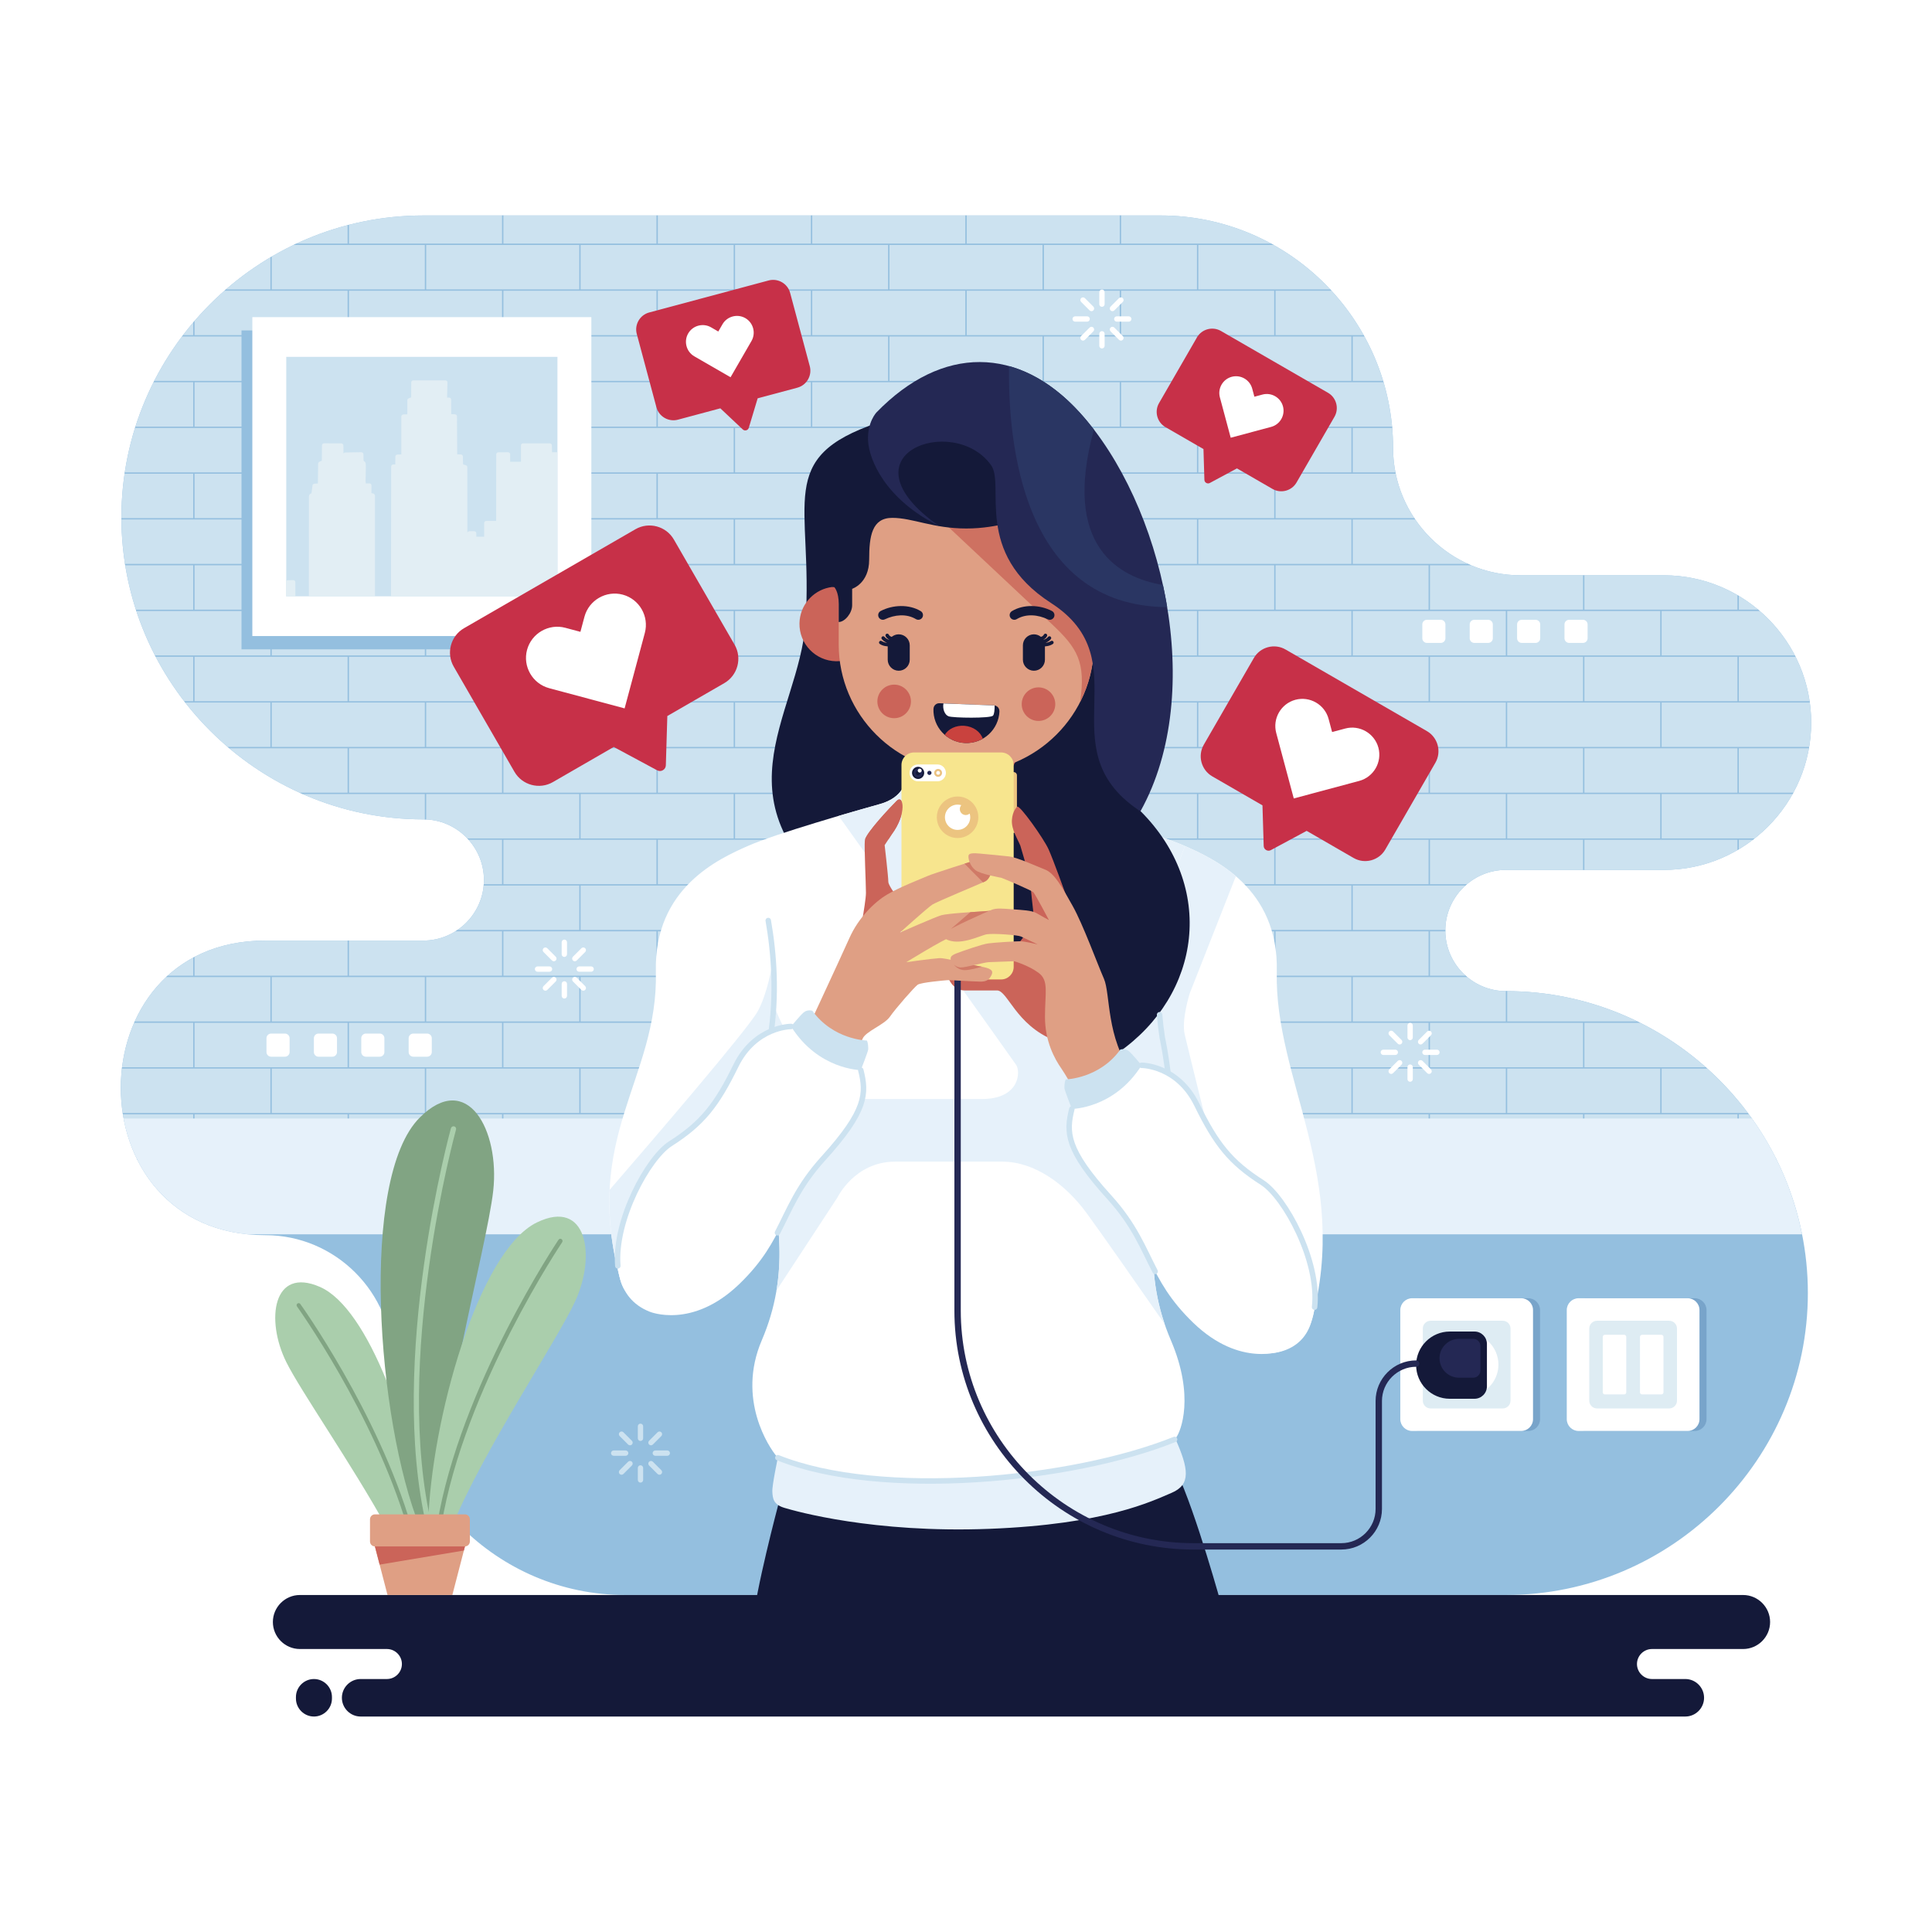 <?xml version="1.0" encoding="utf-8"?>
<!-- Generator: Adobe Illustrator 27.5.0, SVG Export Plug-In . SVG Version: 6.00 Build 0)  -->
<svg version="1.1" xmlns="http://www.w3.org/2000/svg" xmlns:xlink="http://www.w3.org/1999/xlink" x="0px" y="0px"
	 viewBox="0 0 500 500" style="enable-background:new 0 0 500 500;" xml:space="preserve">
<rect x="0" y="0" width="500" height="500" fill="#333333" stroke="none"/>
<g id="BACKGROUND">
	<rect y="0.001" style="fill-rule:evenodd;clip-rule:evenodd;fill:#FFFFFF;" width="500" height="500"/>
</g>
<g id="OBJECTS">
	<g>
		<g>
			<g>
				<path style="fill-rule:evenodd;clip-rule:evenodd;fill:#94BFDF;" d="M68.671,319.662c18.133,0,32.969,14.836,32.969,32.969l0,0
					l0,0c0,33.086,27.07,60.154,60.154,60.154h17.983l0,0h139.734h70.219c42.978,0,78.144-35.163,78.144-78.143l0,0
					c0-42.979-35.165-78.145-78.144-78.145l0,0c-8.627,0-15.684-7.057-15.684-15.683l0,0c0-8.625,7.057-15.682,15.684-15.682h40.89
					c20.967,0,38.122-17.156,38.122-38.122l0,0c0-20.943-17.116-38.083-38.051-38.122c-0.023,0-37.174,0-37.199,0
					c-18.132,0-32.969-14.837-32.969-32.97l0,0l0,0c0-33.085-27.068-60.154-60.154-60.154c-58.706,0-132.102,0-190.808,0
					c-42.979,0-78.145,35.165-78.145,78.145l0,0c0,42.979,35.165,78.144,78.145,78.144l0,0c8.625,0,15.682,7.059,15.682,15.683l0,0
					c0,8.625-7.057,15.683-15.682,15.683h-40.89C18.787,243.418,18.787,319.662,68.671,319.662z"/>
				<path style="fill-rule:evenodd;clip-rule:evenodd;fill:#CCE2F0;" d="M462.985,307.51
					c-11.089-29.709-39.804-51.014-73.255-51.014l0,0c-8.627,0-15.684-7.057-15.684-15.683l0,0c0-8.625,7.057-15.682,15.684-15.682
					h40.89c20.967,0,38.122-17.156,38.122-38.122l0,0c0-20.943-17.116-38.083-38.051-38.122c-0.023,0-37.174,0-37.199,0
					c-18.132,0-32.969-14.837-32.969-32.97l0,0l0,0c0-33.085-27.068-60.154-60.154-60.154c-58.706,0-132.102,0-190.808,0
					c-42.979,0-78.145,35.165-78.145,78.145l0,0c0,42.979,35.165,78.144,78.145,78.144l0,0c8.625,0,15.682,7.059,15.682,15.683l0,0
					c0,8.625-7.057,15.683-15.682,15.683h-40.89c-37.276,0-46.692,42.572-28.257,64.092H462.985z"/>
				<g>
					<defs>
						<path id="SVGID_1_" d="M462.985,307.51c-11.089-29.709-39.804-51.014-73.255-51.014l0,0c-8.627,0-15.684-7.057-15.684-15.683
							l0,0c0-8.625,7.057-15.682,15.684-15.682h40.89c20.967,0,38.122-17.156,38.122-38.122l0,0
							c0-20.943-17.116-38.083-38.051-38.122c-0.023,0-37.174,0-37.199,0c-18.132,0-32.969-14.837-32.969-32.97l0,0l0,0
							c0-33.085-27.068-60.154-60.154-60.154c-58.706,0-132.102,0-190.808,0c-42.979,0-78.145,35.165-78.145,78.145l0,0
							c0,42.979,35.165,78.144,78.145,78.144l0,0c8.625,0,15.682,7.059,15.682,15.683l0,0c0,8.625-7.057,15.683-15.682,15.683
							h-40.89c-37.276,0-46.692,42.572-28.257,64.092H462.985z"/>
					</defs>
					<clipPath id="SVGID_00000034054098140627149760000013841569399673480588_">
						<use xlink:href="#SVGID_1_"  style="overflow:visible;"/>
					</clipPath>
					<g style="clip-path:url(#SVGID_00000034054098140627149760000013841569399673480588_);">
						<path style="fill-rule:evenodd;clip-rule:evenodd;fill:#94BFDF;" d="M49.997,413.355h0.35v-6.553h19.804h0.004h0.005h19.803
							v6.553h0.35v-6.553h19.804h0.004h0.005h19.803v6.553h0.35v-6.553h19.803h0.005h0.004h19.803v6.553h0.35v-6.553h19.803h0.005
							h0.005h19.803v6.553h0.35v-6.553h19.803h0.005h0.005h19.803v6.553h0.351v-6.553h19.803h0.003h0.006h19.803v6.553h0.35v-6.553
							h19.805h0.004h0.005h19.805v6.553h0.348v-6.553h19.805h0.004h0.004h19.805v6.553h0.349v-6.553h19.805h0.004h0.005h19.804
							v6.553h0.35v-6.553h19.805h0.003h0.005h19.804v6.553h0.349v-6.553h19.805h0.004h0.005h11.902v-0.35h-11.732v-11.491h11.732
							v-0.35h-11.902h-0.009h-19.805V383.12h19.805h0.004h0.005h11.902v-0.35h-11.732v-11.492h11.732v-0.35h-11.902h-0.009h-19.805
							v-11.492h19.805h0.004h0.005h11.902v-0.35h-11.732v-11.492h11.732v-0.35h-11.902h-0.009h-19.805v-11.492h19.805h0.004h0.005
							h11.902v-0.35h-11.732v-11.492h11.732v-0.351h-11.902h-0.009h-19.805v-11.49h19.805h0.004h0.005h11.902v-0.35h-11.732v-11.491
							h11.732v-0.351h-11.902h-0.009h-19.805v-11.491h19.805h0.004h0.005h11.902v-0.351h-11.732v-11.491h11.732v-0.351h-11.902
							h-0.009h-19.805v-11.491h19.805h0.004h0.005h11.902v-0.351h-11.732v-11.491h11.732v-0.351h-11.902h-0.009h-19.805v-11.49
							h19.805h0.004h0.005h11.902v-0.351h-11.732v-11.491h11.732v-0.351h-11.902h-0.009h-19.805v-11.491h19.805h0.004h0.005h11.902
							v-0.35h-11.732v-11.492h11.732v-0.35h-11.902h-0.009h-19.805v-11.492h19.805h0.004h0.005h11.902v-0.35h-11.732v-11.491h11.732
							v-0.35h-11.902h-0.009h-19.805V169.97h19.805h0.004h0.005h11.902v-0.35h-11.732v-11.492h11.732v-0.349h-11.902h-0.009h-19.805
							v-11.493h19.805h0.004h0.005h11.902v-0.349h-11.732v-11.492h11.732v-0.35h-11.902h-0.009h-19.805v-11.492h19.805h0.004h0.005
							h11.902v-0.35h-11.732v-11.492h11.732v-0.35h-11.902h-0.009h-19.805V98.92h19.805h0.004h0.005h11.902v-0.35h-11.732V87.079
							h11.732v-0.35h-11.902h-0.009h-19.805V75.237h19.805h0.004h0.005h11.902v-0.35h-11.732V63.395h11.732v-0.35h-11.902h-0.009
							h-19.805V51.553h19.805h0.004h0.005h11.902v-0.349h-11.732V39.711h11.732v-0.349h-11.902h-0.009h-19.805V27.87h19.805h0.004
							h0.005h11.902v-0.349h-11.732V16.028h11.732v-0.35h-11.902h-0.009h-19.805V4.188h19.805h0.004h0.005h11.902v-0.35h-11.732
							V-7.654h11.732v-0.35h-11.902h-0.009h-19.805v-11.492h19.805h0.004h0.005h11.902v-0.35h-11.732v-11.491h11.732v-0.351h-11.902
							h-0.009h-19.805v-11.491h19.805h0.004h0.005h11.902v-0.351h-11.732v-6.552h-0.35v6.552h-19.804h-0.01h-19.803v-6.552h-0.351
							v6.552H409.87h-0.01h-19.803v-6.552h-0.351v6.552h-19.804h-0.009h-19.804v-6.552h-0.35v6.552h-19.803h-0.01h-19.804v-6.552
							h-0.35v6.552h-19.803h-0.01h-19.804v-6.552h-0.351v6.552h-19.802h-0.01h-19.802v-6.552h-0.351v6.552h-19.803h-0.01h-19.803
							v-6.552h-0.351v6.552h-19.803h-0.009h-19.803v-6.552h-0.35v6.552h-19.803H130.1h-19.803v-6.552h-0.35v6.552H90.143h-0.01
							H70.33v-6.552h-0.35v6.552H50.177h-0.009H30.364v-6.552h-0.35v6.552H18.283v0.351h11.902h0.004h0.005h19.803v11.491H30.194
							h-0.009H18.283v0.351h11.731v11.491H18.283v0.35h11.902h0.004h0.005h19.803v11.492H30.194h-0.009H18.283v0.35h11.731V3.837
							H18.283v0.35h11.902h0.004h0.005h19.803v11.491H30.194h-0.009H18.283v0.35h11.731v11.492H18.283v0.349h11.902h0.004h0.005
							h19.803v11.493H30.194h-0.009H18.283v0.349h11.731v11.493H18.283v0.349h11.902h0.004h0.005h19.803v11.492H30.194h-0.009
							H18.283v0.35h11.731v11.492H18.283v0.35h11.902h0.004h0.005h19.803v11.492H30.194h-0.009H18.283v0.35h11.731V98.57H18.283
							v0.35h11.902h0.004h0.005h19.803v11.492H30.194h-0.009H18.283v0.35h11.731v11.492H18.283v0.35h11.902h0.004h0.005h19.803
							v11.492H30.194h-0.009H18.283v0.35h11.731v11.492H18.283v0.349h11.902h0.004h0.005h19.803v11.493H30.194h-0.009H18.283v0.349
							h11.731v11.492H18.283v0.35h11.902h0.004h0.005h19.803v11.491H30.194h-0.009H18.283v0.35h11.731v11.491H18.283v0.35h11.902
							h0.004h0.005h19.803v11.492H30.194h-0.009H18.283v0.35h11.731v11.492H18.283v0.35h11.902h0.004h0.005h19.803v11.491H30.194
							h-0.009H18.283v0.351h11.731v11.491H18.283v0.351h11.902h0.004h0.005h19.803v11.49H30.194h-0.009H18.283v0.351h11.731v11.491
							H18.283v0.351h11.902h0.004h0.005h19.803v11.491H30.194h-0.009H18.283v0.351h11.731v11.491H18.283v0.351h11.902h0.004h0.005
							h19.803v11.491H30.194h-0.009H18.283v0.351h11.731v11.491H18.283v0.35h11.902h0.004h0.005h19.803v11.49H30.194h-0.009H18.283
							v0.351h11.731v11.492H18.283v0.35h11.902h0.004h0.005h19.803v11.492H30.194h-0.009H18.283v0.35h11.731v11.492H18.283v0.35
							h11.902h0.004h0.005h19.803v11.492H30.194h-0.009H18.283v0.35h11.731v11.492H18.283v0.35h11.902h0.004h0.005h19.803v11.492
							H30.194h-0.009H18.283v0.35h11.731v11.491H18.283v0.35h11.902h0.004h0.005h19.803V413.355L49.997,413.355z M30.364,394.961
							h19.803h0.004h0.005H69.98v11.491H50.177h-0.009H30.364V394.961L30.364,394.961z M70.33,394.961h19.803h0.005h0.005h19.803
							v11.491H90.143h-0.01H70.33V394.961L70.33,394.961z M110.296,394.961H130.1h0.004h0.005h19.803v11.491h-19.803H130.1h-19.803
							V394.961L110.296,394.961z M150.262,394.961h19.803h0.004h0.005h19.803v11.491h-19.803h-0.009h-19.803V394.961
							L150.262,394.961z M190.229,394.961h19.803h0.005h0.005h19.803v11.491h-19.803h-0.01h-19.803V394.961L190.229,394.961z
							 M230.194,394.961h19.802h0.005h0.005h19.802v11.491h-19.802h-0.01h-19.802V394.961L230.194,394.961z M270.159,394.961h19.804
							h0.005h0.005h19.803v11.491h-19.803h-0.01h-19.804V394.961L270.159,394.961z M310.125,394.961h19.804h0.005h0.005h19.803
							v11.491h-19.803h-0.01h-19.804V394.961L310.125,394.961z M350.091,394.961h19.804h0.004h0.005h19.804v11.491h-19.804h-0.009
							h-19.804V394.961L350.091,394.961z M390.058,394.961h19.803h0.005h0.005h19.803v11.491H409.87h-0.01h-19.803V394.961
							L390.058,394.961z M430.023,394.961h19.803h0.005h0.005h19.804v11.491h-19.804h-0.01h-19.803V394.961L430.023,394.961z
							 M50.347,383.12h19.804h0.004h0.005h19.803v11.492H70.16h-0.009H50.347V383.12L50.347,383.12z M90.313,383.12h19.804h0.004
							h0.005h19.803v11.492h-19.803h-0.009H90.313V383.12L90.313,383.12z M130.279,383.12h19.803h0.005h0.004h19.803v11.492h-19.803
							h-0.009h-19.803V383.12L130.279,383.12z M170.245,383.12h19.803h0.005h0.005h19.803v11.492h-19.803h-0.01h-19.803V383.12
							L170.245,383.12z M210.211,383.12h19.803h0.005h0.005h19.803v11.492h-19.803h-0.01h-19.803V383.12L210.211,383.12z
							 M250.177,383.12h19.803h0.003h0.006h19.803v11.492h-19.803h-0.009h-19.803V383.12L250.177,383.12z M290.142,383.12h19.805
							h0.004h0.005h19.805v11.492h-19.805h-0.009h-19.805V383.12L290.142,383.12z M330.107,383.12h19.805h0.004h0.004h19.805v11.492
							H349.92h-0.008h-19.805V383.12L330.107,383.12z M370.073,383.12h19.805h0.004h0.005h19.804v11.492h-19.804h-0.009h-19.805
							V383.12L370.073,383.12z M410.04,383.12h19.805h0.003h0.005h19.804v11.492h-19.804h-0.008H410.04V383.12L410.04,383.12z
							 M30.364,371.278h19.803h0.004h0.005H69.98v11.492H50.177h-0.009H30.364V371.278L30.364,371.278z M70.33,371.278h19.803h0.005
							h0.005h19.803v11.492H90.143h-0.01H70.33V371.278L70.33,371.278z M110.296,371.278H130.1h0.004h0.005h19.803v11.492h-19.803
							H130.1h-19.803V371.278L110.296,371.278z M150.262,371.278h19.803h0.004h0.005h19.803v11.492h-19.803h-0.009h-19.803V371.278
							L150.262,371.278z M190.229,371.278h19.803h0.005h0.005h19.803v11.492h-19.803h-0.01h-19.803V371.278L190.229,371.278z
							 M230.194,371.278h19.802h0.005h0.005h19.802v11.492h-19.802h-0.01h-19.802V371.278L230.194,371.278z M270.159,371.278h19.804
							h0.005h0.005h19.803v11.492h-19.803h-0.01h-19.804V371.278L270.159,371.278z M310.125,371.278h19.804h0.005h0.005h19.803
							v11.492h-19.803h-0.01h-19.804V371.278L310.125,371.278z M350.091,371.278h19.804h0.004h0.005h19.804v11.492h-19.804h-0.009
							h-19.804V371.278L350.091,371.278z M390.058,371.278h19.803h0.005h0.005h19.803v11.492H409.87h-0.01h-19.803V371.278
							L390.058,371.278z M430.023,371.278h19.803h0.005h0.005h19.804v11.492h-19.804h-0.01h-19.803V371.278L430.023,371.278z
							 M50.347,359.436h19.804h0.004h0.005h19.803v11.492H70.16h-0.009H50.347V359.436L50.347,359.436z M90.313,359.436h19.804
							h0.004h0.005h19.803v11.492h-19.803h-0.009H90.313V359.436L90.313,359.436z M130.279,359.436h19.803h0.005h0.004h19.803
							v11.492h-19.803h-0.009h-19.803V359.436L130.279,359.436z M170.245,359.436h19.803h0.005h0.005h19.803v11.492h-19.803h-0.01
							h-19.803V359.436L170.245,359.436z M210.211,359.436h19.803h0.005h0.005h19.803v11.492h-19.803h-0.01h-19.803V359.436
							L210.211,359.436z M250.177,359.436h19.803h0.003h0.006h19.803v11.492h-19.803h-0.009h-19.803V359.436L250.177,359.436z
							 M290.142,359.436h19.805h0.004h0.005h19.805v11.492h-19.805h-0.009h-19.805V359.436L290.142,359.436z M330.107,359.436
							h19.805h0.004h0.004h19.805v11.492H349.92h-0.008h-19.805V359.436L330.107,359.436z M370.073,359.436h19.805h0.004h0.005
							h19.804v11.492h-19.804h-0.009h-19.805V359.436L370.073,359.436z M410.04,359.436h19.805h0.003h0.005h19.804v11.492h-19.804
							h-0.008H410.04V359.436L410.04,359.436z M30.364,347.594h19.803h0.004h0.005H69.98v11.492H50.177h-0.009H30.364V347.594
							L30.364,347.594z M70.33,347.594h19.803h0.005h0.005h19.803v11.492H90.143h-0.01H70.33V347.594L70.33,347.594z
							 M110.296,347.594H130.1h0.004h0.005h19.803v11.492h-19.803H130.1h-19.803V347.594L110.296,347.594z M150.262,347.594h19.803
							h0.004h0.005h19.803v11.492h-19.803h-0.009h-19.803V347.594L150.262,347.594z M190.229,347.594h19.803h0.005h0.005h19.803
							v11.492h-19.803h-0.01h-19.803V347.594L190.229,347.594z M230.194,347.594h19.802h0.005h0.005h19.802v11.492h-19.802h-0.01
							h-19.802V347.594L230.194,347.594z M270.159,347.594h19.804h0.005h0.005h19.803v11.492h-19.803h-0.01h-19.804V347.594
							L270.159,347.594z M310.125,347.594h19.804h0.005h0.005h19.803v11.492h-19.803h-0.01h-19.804V347.594L310.125,347.594z
							 M350.091,347.594h19.804h0.004h0.005h19.804v11.492h-19.804h-0.009h-19.804V347.594L350.091,347.594z M390.058,347.594
							h19.803h0.005h0.005h19.803v11.492H409.87h-0.01h-19.803V347.594L390.058,347.594z M430.023,347.594h19.803h0.005h0.005
							h19.804v11.492h-19.804h-0.01h-19.803V347.594L430.023,347.594z M50.347,335.753h19.804h0.004h0.005h19.803v11.492H70.16
							h-0.009H50.347V335.753L50.347,335.753z M90.313,335.753h19.804h0.004h0.005h19.803v11.492h-19.803h-0.009H90.313V335.753
							L90.313,335.753z M130.279,335.753h19.803h0.005h0.004h19.803v11.492h-19.803h-0.009h-19.803V335.753L130.279,335.753z
							 M170.245,335.753h19.803h0.005h0.005h19.803v11.492h-19.803h-0.01h-19.803V335.753L170.245,335.753z M210.211,335.753h19.803
							h0.005h0.005h19.803v11.492h-19.803h-0.01h-19.803V335.753L210.211,335.753z M250.177,335.753h19.803h0.003h0.006h19.803
							v11.492h-19.803h-0.009h-19.803V335.753L250.177,335.753z M290.142,335.753h19.805h0.004h0.005h19.805v11.492h-19.805h-0.009
							h-19.805V335.753L290.142,335.753z M330.107,335.753h19.805h0.004h0.004h19.805v11.492H349.92h-0.008h-19.805V335.753
							L330.107,335.753z M370.073,335.753h19.805h0.004h0.005h19.804v11.492h-19.804h-0.009h-19.805V335.753L370.073,335.753z
							 M410.04,335.753h19.805h0.003h0.005h19.804v11.492h-19.804h-0.008H410.04V335.753L410.04,335.753z M30.364,323.911h19.803
							h0.004h0.005H69.98v11.492H50.177h-0.009H30.364V323.911L30.364,323.911z M70.33,323.911h19.803h0.005h0.005h19.803v11.492
							H90.143h-0.01H70.33V323.911L70.33,323.911z M110.296,323.911H130.1h0.004h0.005h19.803v11.492h-19.803H130.1h-19.803V323.911
							L110.296,323.911z M150.262,323.911h19.803h0.004h0.005h19.803v11.492h-19.803h-0.009h-19.803V323.911L150.262,323.911z
							 M190.229,323.911h19.803h0.005h0.005h19.803v11.492h-19.803h-0.01h-19.803V323.911L190.229,323.911z M230.194,323.911h19.802
							h0.005h0.005h19.802v11.492h-19.802h-0.01h-19.802V323.911L230.194,323.911z M270.159,323.911h19.804h0.005h0.005h19.803
							v11.492h-19.803h-0.01h-19.804V323.911L270.159,323.911z M310.125,323.911h19.804h0.005h0.005h19.803v11.492h-19.803h-0.01
							h-19.804V323.911L310.125,323.911z M350.091,323.911h19.804h0.004h0.005h19.804v11.492h-19.804h-0.009h-19.804V323.911
							L350.091,323.911z M390.058,323.911h19.803h0.005h0.005h19.803v11.492H409.87h-0.01h-19.803V323.911L390.058,323.911z
							 M430.023,323.911h19.803h0.005h0.005h19.804v11.492h-19.804h-0.01h-19.803V323.911L430.023,323.911z M50.347,312.07h19.804
							h0.004h0.005h19.803v11.49H70.16h-0.009H50.347V312.07L50.347,312.07z M90.313,312.07h19.804h0.004h0.005h19.803v11.49
							h-19.803h-0.009H90.313V312.07L90.313,312.07z M130.279,312.07h19.803h0.005h0.004h19.803v11.49h-19.803h-0.009h-19.803
							V312.07L130.279,312.07z M170.245,312.07h19.803h0.005h0.005h19.803v11.49h-19.803h-0.01h-19.803V312.07L170.245,312.07z
							 M210.211,312.07h19.803h0.005h0.005h19.803v11.49h-19.803h-0.01h-19.803V312.07L210.211,312.07z M250.177,312.07h19.803
							h0.003h0.006h19.803v11.49h-19.803h-0.009h-19.803V312.07L250.177,312.07z M290.142,312.07h19.805h0.004h0.005h19.805v11.49
							h-19.805h-0.009h-19.805V312.07L290.142,312.07z M330.107,312.07h19.805h0.004h0.004h19.805v11.49H349.92h-0.008h-19.805
							V312.07L330.107,312.07z M370.073,312.07h19.805h0.004h0.005h19.804v11.49h-19.804h-0.009h-19.805V312.07L370.073,312.07z
							 M410.04,312.07h19.805h0.003h0.005h19.804v11.49h-19.804h-0.008H410.04V312.07L410.04,312.07z M30.364,300.228h19.803h0.004
							h0.005H69.98v11.491H50.177h-0.009H30.364V300.228L30.364,300.228z M70.33,300.228h19.803h0.005h0.005h19.803v11.491H90.143
							h-0.01H70.33V300.228L70.33,300.228z M110.296,300.228H130.1h0.004h0.005h19.803v11.491h-19.803H130.1h-19.803V300.228
							L110.296,300.228z M150.262,300.228h19.803h0.004h0.005h19.803v11.491h-19.803h-0.009h-19.803V300.228L150.262,300.228z
							 M190.229,300.228h19.803h0.005h0.005h19.803v11.491h-19.803h-0.01h-19.803V300.228L190.229,300.228z M230.194,300.228h19.802
							h0.005h0.005h19.802v11.491h-19.802h-0.01h-19.802V300.228L230.194,300.228z M270.159,300.228h19.804h0.005h0.005h19.803
							v11.491h-19.803h-0.01h-19.804V300.228L270.159,300.228z M310.125,300.228h19.804h0.005h0.005h19.803v11.491h-19.803h-0.01
							h-19.804V300.228L310.125,300.228z M350.091,300.228h19.804h0.004h0.005h19.804v11.491h-19.804h-0.009h-19.804V300.228
							L350.091,300.228z M390.058,300.228h19.803h0.005h0.005h19.803v11.491H409.87h-0.01h-19.803V300.228L390.058,300.228z
							 M430.023,300.228h19.803h0.005h0.005h19.804v11.491h-19.804h-0.01h-19.803V300.228L430.023,300.228z M50.347,288.386h19.804
							h0.004h0.005h19.803v11.491H70.16h-0.009H50.347V288.386L50.347,288.386z M90.313,288.386h19.804h0.004h0.005h19.803v11.491
							h-19.803h-0.009H90.313V288.386L90.313,288.386z M130.279,288.386h19.803h0.005h0.004h19.803v11.491h-19.803h-0.009h-19.803
							V288.386L130.279,288.386z M170.245,288.386h19.803h0.005h0.005h19.803v11.491h-19.803h-0.01h-19.803V288.386L170.245,288.386
							z M210.211,288.386h19.803h0.005h0.005h19.803v11.491h-19.803h-0.01h-19.803V288.386L210.211,288.386z M250.177,288.386
							h19.803h0.003h0.006h19.803v11.491h-19.803h-0.009h-19.803V288.386L250.177,288.386z M290.142,288.386h19.805h0.004h0.005
							h19.805v11.491h-19.805h-0.009h-19.805V288.386L290.142,288.386z M330.107,288.386h19.805h0.004h0.004h19.805v11.491H349.92
							h-0.008h-19.805V288.386L330.107,288.386z M370.073,288.386h19.805h0.004h0.005h19.804v11.491h-19.804h-0.009h-19.805V288.386
							L370.073,288.386z M410.04,288.386h19.805h0.003h0.005h19.804v11.491h-19.804h-0.008H410.04V288.386L410.04,288.386z
							 M30.364,276.544h19.803h0.004h0.005H69.98v11.491H50.177h-0.009H30.364V276.544L30.364,276.544z M70.33,276.544h19.803h0.005
							h0.005h19.803v11.491H90.143h-0.01H70.33V276.544L70.33,276.544z M110.296,276.544H130.1h0.004h0.005h19.803v11.491h-19.803
							H130.1h-19.803V276.544L110.296,276.544z M150.262,276.544h19.803h0.004h0.005h19.803v11.491h-19.803h-0.009h-19.803V276.544
							L150.262,276.544z M190.229,276.544h19.803h0.005h0.005h19.803v11.491h-19.803h-0.01h-19.803V276.544L190.229,276.544z
							 M230.194,276.544h19.802h0.005h0.005h19.802v11.491h-19.802h-0.01h-19.802V276.544L230.194,276.544z M270.159,276.544h19.804
							h0.005h0.005h19.803v11.491h-19.803h-0.01h-19.804V276.544L270.159,276.544z M310.125,276.544h19.804h0.005h0.005h19.803
							v11.491h-19.803h-0.01h-19.804V276.544L310.125,276.544z M350.091,276.544h19.804h0.004h0.005h19.804v11.491h-19.804h-0.009
							h-19.804V276.544L350.091,276.544z M390.058,276.544h19.803h0.005h0.005h19.803v11.491H409.87h-0.01h-19.803V276.544
							L390.058,276.544z M430.023,276.544h19.803h0.005h0.005h19.804v11.491h-19.804h-0.01h-19.803V276.544L430.023,276.544z
							 M50.347,264.703h19.804h0.004h0.005h19.803v11.491H70.16h-0.009H50.347V264.703L50.347,264.703z M90.313,264.703h19.804
							h0.004h0.005h19.803v11.491h-19.803h-0.009H90.313V264.703L90.313,264.703z M130.279,264.703h19.803h0.005h0.004h19.803
							v11.491h-19.803h-0.009h-19.803V264.703L130.279,264.703z M170.245,264.703h19.803h0.005h0.005h19.803v11.491h-19.803h-0.01
							h-19.803V264.703L170.245,264.703z M210.211,264.703h19.803h0.005h0.005h19.803v11.491h-19.803h-0.01h-19.803V264.703
							L210.211,264.703z M250.177,264.703h19.803h0.003h0.006h19.803v11.491h-19.803h-0.009h-19.803V264.703L250.177,264.703z
							 M290.142,264.703h19.805h0.004h0.005h19.805v11.491h-19.805h-0.009h-19.805V264.703L290.142,264.703z M330.107,264.703
							h19.805h0.004h0.004h19.805v11.491H349.92h-0.008h-19.805V264.703L330.107,264.703z M370.073,264.703h19.805h0.004h0.005
							h19.804v11.491h-19.804h-0.009h-19.805V264.703L370.073,264.703z M410.04,264.703h19.805h0.003h0.005h19.804v11.491h-19.804
							h-0.008H410.04V264.703L410.04,264.703z M30.364,252.861h19.803h0.004h0.005H69.98v11.491H50.177h-0.009H30.364V252.861
							L30.364,252.861z M70.33,252.861h19.803h0.005h0.005h19.803v11.491H90.143h-0.01H70.33V252.861L70.33,252.861z
							 M110.296,252.861H130.1h0.004h0.005h19.803v11.491h-19.803H130.1h-19.803V252.861L110.296,252.861z M150.262,252.861h19.803
							h0.004h0.005h19.803v11.491h-19.803h-0.009h-19.803V252.861L150.262,252.861z M190.229,252.861h19.803h0.005h0.005h19.803
							v11.491h-19.803h-0.01h-19.803V252.861L190.229,252.861z M230.194,252.861h19.802h0.005h0.005h19.802v11.491h-19.802h-0.01
							h-19.802V252.861L230.194,252.861z M270.159,252.861h19.804h0.005h0.005h19.803v11.491h-19.803h-0.01h-19.804V252.861
							L270.159,252.861z M310.125,252.861h19.804h0.005h0.005h19.803v11.491h-19.803h-0.01h-19.804V252.861L310.125,252.861z
							 M350.091,252.861h19.804h0.004h0.005h19.804v11.491h-19.804h-0.009h-19.804V252.861L350.091,252.861z M390.058,252.861
							h19.803h0.005h0.005h19.803v11.491H409.87h-0.01h-19.803V252.861L390.058,252.861z M430.023,252.861h19.803h0.005h0.005
							h19.804v11.491h-19.804h-0.01h-19.803V252.861L430.023,252.861z M50.347,241.02h19.804h0.004h0.005h19.803v11.49H70.16h-0.009
							H50.347V241.02L50.347,241.02z M90.313,241.02h19.804h0.004h0.005h19.803v11.49h-19.803h-0.009H90.313V241.02L90.313,241.02z
							 M130.279,241.02h19.803h0.005h0.004h19.803v11.49h-19.803h-0.009h-19.803V241.02L130.279,241.02z M170.245,241.02h19.803
							h0.005h0.005h19.803v11.49h-19.803h-0.01h-19.803V241.02L170.245,241.02z M210.211,241.02h19.803h0.005h0.005h19.803v11.49
							h-19.803h-0.01h-19.803V241.02L210.211,241.02z M250.177,241.02h19.803h0.003h0.006h19.803v11.49h-19.803h-0.009h-19.803
							V241.02L250.177,241.02z M290.142,241.02h19.805h0.004h0.005h19.805v11.49h-19.805h-0.009h-19.805V241.02L290.142,241.02z
							 M330.107,241.02h19.805h0.004h0.004h19.805v11.49H349.92h-0.008h-19.805V241.02L330.107,241.02z M370.073,241.02h19.805
							h0.004h0.005h19.804v11.49h-19.804h-0.009h-19.805V241.02L370.073,241.02z M410.04,241.02h19.805h0.003h0.005h19.804v11.49
							h-19.804h-0.008H410.04V241.02L410.04,241.02z M30.364,229.178h19.803h0.004h0.005H69.98v11.491H50.177h-0.009H30.364V229.178
							L30.364,229.178z M70.33,229.178h19.803h0.005h0.005h19.803v11.491H90.143h-0.01H70.33V229.178L70.33,229.178z
							 M110.296,229.178H130.1h0.004h0.005h19.803v11.491h-19.803H130.1h-19.803V229.178L110.296,229.178z M150.262,229.178h19.803
							h0.004h0.005h19.803v11.491h-19.803h-0.009h-19.803V229.178L150.262,229.178z M190.229,229.178h19.803h0.005h0.005h19.803
							v11.491h-19.803h-0.01h-19.803V229.178L190.229,229.178z M230.194,229.178h19.802h0.005h0.005h19.802v11.491h-19.802h-0.01
							h-19.802V229.178L230.194,229.178z M270.159,229.178h19.804h0.005h0.005h19.803v11.491h-19.803h-0.01h-19.804V229.178
							L270.159,229.178z M310.125,229.178h19.804h0.005h0.005h19.803v11.491h-19.803h-0.01h-19.804V229.178L310.125,229.178z
							 M350.091,229.178h19.804h0.004h0.005h19.804v11.491h-19.804h-0.009h-19.804V229.178L350.091,229.178z M390.058,229.178
							h19.803h0.005h0.005h19.803v11.491H409.87h-0.01h-19.803V229.178L390.058,229.178z M430.023,229.178h19.803h0.005h0.005
							h19.804v11.491h-19.804h-0.01h-19.803V229.178L430.023,229.178z M50.347,217.337h19.804h0.004h0.005h19.803v11.491H70.16
							h-0.009H50.347V217.337L50.347,217.337z M90.313,217.337h19.804h0.004h0.005h19.803v11.491h-19.803h-0.009H90.313V217.337
							L90.313,217.337z M130.279,217.337h19.803h0.005h0.004h19.803v11.491h-19.803h-0.009h-19.803V217.337L130.279,217.337z
							 M170.245,217.337h19.803h0.005h0.005h19.803v11.491h-19.803h-0.01h-19.803V217.337L170.245,217.337z M210.211,217.337h19.803
							h0.005h0.005h19.803v11.491h-19.803h-0.01h-19.803V217.337L210.211,217.337z M250.177,217.337h19.803h0.003h0.006h19.803
							v11.491h-19.803h-0.009h-19.803V217.337L250.177,217.337z M290.142,217.337h19.805h0.004h0.005h19.805v11.491h-19.805h-0.009
							h-19.805V217.337L290.142,217.337z M330.107,217.337h19.805h0.004h0.004h19.805v11.491H349.92h-0.008h-19.805V217.337
							L330.107,217.337z M370.073,217.337h19.805h0.004h0.005h19.804v11.491h-19.804h-0.009h-19.805V217.337L370.073,217.337z
							 M410.04,217.337h19.805h0.003h0.005h19.804v11.491h-19.804h-0.008H410.04V217.337L410.04,217.337z M30.364,205.495h19.803
							h0.004h0.005H69.98v11.492H50.177h-0.009H30.364V205.495L30.364,205.495z M70.33,205.495h19.803h0.005h0.005h19.803v11.492
							H90.143h-0.01H70.33V205.495L70.33,205.495z M110.296,205.495H130.1h0.004h0.005h19.803v11.492h-19.803H130.1h-19.803V205.495
							L110.296,205.495z M150.262,205.495h19.803h0.004h0.005h19.803v11.492h-19.803h-0.009h-19.803V205.495L150.262,205.495z
							 M190.229,205.495h19.803h0.005h0.005h19.803v11.492h-19.803h-0.01h-19.803V205.495L190.229,205.495z M230.194,205.495h19.802
							h0.005h0.005h19.802v11.492h-19.802h-0.01h-19.802V205.495L230.194,205.495z M270.159,205.495h19.804h0.005h0.005h19.803
							v11.492h-19.803h-0.01h-19.804V205.495L270.159,205.495z M310.125,205.495h19.804h0.005h0.005h19.803v11.492h-19.803h-0.01
							h-19.804V205.495L310.125,205.495z M350.091,205.495h19.804h0.004h0.005h19.804v11.492h-19.804h-0.009h-19.804V205.495
							L350.091,205.495z M390.058,205.495h19.803h0.005h0.005h19.803v11.492H409.87h-0.01h-19.803V205.495L390.058,205.495z
							 M430.023,205.495h19.803h0.005h0.005h19.804v11.492h-19.804h-0.01h-19.803V205.495L430.023,205.495z M50.347,193.653h19.804
							h0.004h0.005h19.803v11.492H70.16h-0.009H50.347V193.653L50.347,193.653z M90.313,193.653h19.804h0.004h0.005h19.803v11.492
							h-19.803h-0.009H90.313V193.653L90.313,193.653z M130.279,193.653h19.803h0.005h0.004h19.803v11.492h-19.803h-0.009h-19.803
							V193.653L130.279,193.653z M170.245,193.653h19.803h0.005h0.005h19.803v11.492h-19.803h-0.01h-19.803V193.653L170.245,193.653
							z M210.211,193.653h19.803h0.005h0.005h19.803v11.492h-19.803h-0.01h-19.803V193.653L210.211,193.653z M250.177,193.653
							h19.803h0.003h0.006h19.803v11.492h-19.803h-0.009h-19.803V193.653L250.177,193.653z M290.142,193.653h19.805h0.004h0.005
							h19.805v11.492h-19.805h-0.009h-19.805V193.653L290.142,193.653z M330.107,193.653h19.805h0.004h0.004h19.805v11.492H349.92
							h-0.008h-19.805V193.653L330.107,193.653z M370.073,193.653h19.805h0.004h0.005h19.804v11.492h-19.804h-0.009h-19.805V193.653
							L370.073,193.653z M410.04,193.653h19.805h0.003h0.005h19.804v11.492h-19.804h-0.008H410.04V193.653L410.04,193.653z
							 M30.364,181.811h19.803h0.004h0.005H69.98v11.491H50.177h-0.009H30.364V181.811L30.364,181.811z M70.33,181.811h19.803h0.005
							h0.005h19.803v11.491H90.143h-0.01H70.33V181.811L70.33,181.811z M110.296,181.811H130.1h0.004h0.005h19.803v11.491h-19.803
							H130.1h-19.803V181.811L110.296,181.811z M150.262,181.811h19.803h0.004h0.005h19.803v11.491h-19.803h-0.009h-19.803V181.811
							L150.262,181.811z M190.229,181.811h19.803h0.005h0.005h19.803v11.491h-19.803h-0.01h-19.803V181.811L190.229,181.811z
							 M230.194,181.811h19.802h0.005h0.005h19.802v11.491h-19.802h-0.01h-19.802V181.811L230.194,181.811z M270.159,181.811h19.804
							h0.005h0.005h19.803v11.491h-19.803h-0.01h-19.804V181.811L270.159,181.811z M310.125,181.811h19.804h0.005h0.005h19.803
							v11.491h-19.803h-0.01h-19.804V181.811L310.125,181.811z M350.091,181.811h19.804h0.004h0.005h19.804v11.491h-19.804h-0.009
							h-19.804V181.811L350.091,181.811z M390.058,181.811h19.803h0.005h0.005h19.803v11.491H409.87h-0.01h-19.803V181.811
							L390.058,181.811z M430.023,181.811h19.803h0.005h0.005h19.804v11.491h-19.804h-0.01h-19.803V181.811L430.023,181.811z
							 M50.347,169.97h19.804h0.004h0.005h19.803v11.491H70.16h-0.009H50.347V169.97L50.347,169.97z M90.313,169.97h19.804h0.004
							h0.005h19.803v11.491h-19.803h-0.009H90.313V169.97L90.313,169.97z M130.279,169.97h19.803h0.005h0.004h19.803v11.491h-19.803
							h-0.009h-19.803V169.97L130.279,169.97z M170.245,169.97h19.803h0.005h0.005h19.803v11.491h-19.803h-0.01h-19.803V169.97
							L170.245,169.97z M210.211,169.97h19.803h0.005h0.005h19.803v11.491h-19.803h-0.01h-19.803V169.97L210.211,169.97z
							 M250.177,169.97h19.803h0.003h0.006h19.803v11.491h-19.803h-0.009h-19.803V169.97L250.177,169.97z M290.142,169.97h19.805
							h0.004h0.005h19.805v11.491h-19.805h-0.009h-19.805V169.97L290.142,169.97z M330.107,169.97h19.805h0.004h0.004h19.805v11.491
							H349.92h-0.008h-19.805V169.97L330.107,169.97z M370.073,169.97h19.805h0.004h0.005h19.804v11.491h-19.804h-0.009h-19.805
							V169.97L370.073,169.97z M410.04,169.97h19.805h0.003h0.005h19.804v11.491h-19.804h-0.008H410.04V169.97L410.04,169.97z
							 M30.364,158.128h19.803h0.004h0.005H69.98v11.492H50.177h-0.009H30.364V158.128L30.364,158.128z M70.33,158.128h19.803h0.005
							h0.005h19.803v11.492H90.143h-0.01H70.33V158.128L70.33,158.128z M110.296,158.128H130.1h0.004h0.005h19.803v11.492h-19.803
							H130.1h-19.803V158.128L110.296,158.128z M150.262,158.128h19.803h0.004h0.005h19.803v11.492h-19.803h-0.009h-19.803V158.128
							L150.262,158.128z M190.229,158.128h19.803h0.005h0.005h19.803v11.492h-19.803h-0.01h-19.803V158.128L190.229,158.128z
							 M230.194,158.128h19.802h0.005h0.005h19.802v11.492h-19.802h-0.01h-19.802V158.128L230.194,158.128z M270.159,158.128h19.804
							h0.005h0.005h19.803v11.492h-19.803h-0.01h-19.804V158.128L270.159,158.128z M310.125,158.128h19.804h0.005h0.005h19.803
							v11.492h-19.803h-0.01h-19.804V158.128L310.125,158.128z M350.091,158.128h19.804h0.004h0.005h19.804v11.492h-19.804h-0.009
							h-19.804V158.128L350.091,158.128z M390.058,158.128h19.803h0.005h0.005h19.803v11.492H409.87h-0.01h-19.803V158.128
							L390.058,158.128z M430.023,158.128h19.803h0.005h0.005h19.804v11.492h-19.804h-0.01h-19.803V158.128L430.023,158.128z
							 M50.347,146.287h19.804h0.004h0.005h19.803v11.493H70.16h-0.009H50.347V146.287L50.347,146.287z M90.313,146.287h19.804
							h0.004h0.005h19.803v11.493h-19.803h-0.009H90.313V146.287L90.313,146.287z M130.279,146.287h19.803h0.005h0.004h19.803
							v11.493h-19.803h-0.009h-19.803V146.287L130.279,146.287z M170.245,146.287h19.803h0.005h0.005h19.803v11.493h-19.803h-0.01
							h-19.803V146.287L170.245,146.287z M210.211,146.287h19.803h0.005h0.005h19.803v11.493h-19.803h-0.01h-19.803V146.287
							L210.211,146.287z M250.177,146.287h19.803h0.003h0.006h19.803v11.493h-19.803h-0.009h-19.803V146.287L250.177,146.287z
							 M290.142,146.287h19.805h0.004h0.005h19.805v11.493h-19.805h-0.009h-19.805V146.287L290.142,146.287z M330.107,146.287
							h19.805h0.004h0.004h19.805v11.493H349.92h-0.008h-19.805V146.287L330.107,146.287z M370.073,146.287h19.805h0.004h0.005
							h19.804v11.493h-19.804h-0.009h-19.805V146.287L370.073,146.287z M410.04,146.287h19.805h0.003h0.005h19.804v11.493h-19.804
							h-0.008H410.04V146.287L410.04,146.287z M30.364,134.445h19.803h0.004h0.005H69.98v11.492H50.177h-0.009H30.364V134.445
							L30.364,134.445z M70.33,134.445h19.803h0.005h0.005h19.803v11.492H90.143h-0.01H70.33V134.445L70.33,134.445z
							 M110.296,134.445H130.1h0.004h0.005h19.803v11.492h-19.803H130.1h-19.803V134.445L110.296,134.445z M150.262,134.445h19.803
							h0.004h0.005h19.803v11.492h-19.803h-0.009h-19.803V134.445L150.262,134.445z M190.229,134.445h19.803h0.005h0.005h19.803
							v11.492h-19.803h-0.01h-19.803V134.445L190.229,134.445z M230.194,134.445h19.802h0.005h0.005h19.802v11.492h-19.802h-0.01
							h-19.802V134.445L230.194,134.445z M270.159,134.445h19.804h0.005h0.005h19.803v11.492h-19.803h-0.01h-19.804V134.445
							L270.159,134.445z M310.125,134.445h19.804h0.005h0.005h19.803v11.492h-19.803h-0.01h-19.804V134.445L310.125,134.445z
							 M350.091,134.445h19.804h0.004h0.005h19.804v11.492h-19.804h-0.009h-19.804V134.445L350.091,134.445z M390.058,134.445
							h19.803h0.005h0.005h19.803v11.492H409.87h-0.01h-19.803V134.445L390.058,134.445z M430.023,134.445h19.803h0.005h0.005
							h19.804v11.492h-19.804h-0.01h-19.803V134.445L430.023,134.445z M50.347,122.604h19.804h0.004h0.005h19.803v11.492H70.16
							h-0.009H50.347V122.604L50.347,122.604z M90.313,122.604h19.804h0.004h0.005h19.803v11.492h-19.803h-0.009H90.313V122.604
							L90.313,122.604z M130.279,122.604h19.803h0.005h0.004h19.803v11.492h-19.803h-0.009h-19.803V122.604L130.279,122.604z
							 M170.245,122.604h19.803h0.005h0.005h19.803v11.492h-19.803h-0.01h-19.803V122.604L170.245,122.604z M210.211,122.604h19.803
							h0.005h0.005h19.803v11.492h-19.803h-0.01h-19.803V122.604L210.211,122.604z M250.177,122.604h19.803h0.003h0.006h19.803
							v11.492h-19.803h-0.009h-19.803V122.604L250.177,122.604z M290.142,122.604h19.805h0.004h0.005h19.805v11.492h-19.805h-0.009
							h-19.805V122.604L290.142,122.604z M330.107,122.604h19.805h0.004h0.004h19.805v11.492H349.92h-0.008h-19.805V122.604
							L330.107,122.604z M370.073,122.604h19.805h0.004h0.005h19.804v11.492h-19.804h-0.009h-19.805V122.604L370.073,122.604z
							 M410.04,122.604h19.805h0.003h0.005h19.804v11.492h-19.804h-0.008H410.04V122.604L410.04,122.604z M30.364,110.762h19.803
							h0.004h0.005H69.98v11.492H50.177h-0.009H30.364V110.762L30.364,110.762z M70.33,110.762h19.803h0.005h0.005h19.803v11.492
							H90.143h-0.01H70.33V110.762L70.33,110.762z M110.296,110.762H130.1h0.004h0.005h19.803v11.492h-19.803H130.1h-19.803V110.762
							L110.296,110.762z M150.262,110.762h19.803h0.004h0.005h19.803v11.492h-19.803h-0.009h-19.803V110.762L150.262,110.762z
							 M190.229,110.762h19.803h0.005h0.005h19.803v11.492h-19.803h-0.01h-19.803V110.762L190.229,110.762z M230.194,110.762h19.802
							h0.005h0.005h19.802v11.492h-19.802h-0.01h-19.802V110.762L230.194,110.762z M270.159,110.762h19.804h0.005h0.005h19.803
							v11.492h-19.803h-0.01h-19.804V110.762L270.159,110.762z M310.125,110.762h19.804h0.005h0.005h19.803v11.492h-19.803h-0.01
							h-19.804V110.762L310.125,110.762z M350.091,110.762h19.804h0.004h0.005h19.804v11.492h-19.804h-0.009h-19.804V110.762
							L350.091,110.762z M390.058,110.762h19.803h0.005h0.005h19.803v11.492H409.87h-0.01h-19.803V110.762L390.058,110.762z
							 M430.023,110.762h19.803h0.005h0.005h19.804v11.492h-19.804h-0.01h-19.803V110.762L430.023,110.762z M50.347,98.92h19.804
							h0.004h0.005h19.803v11.492H70.16h-0.009H50.347V98.92L50.347,98.92z M90.313,98.92h19.804h0.004h0.005h19.803v11.492h-19.803
							h-0.009H90.313V98.92L90.313,98.92z M130.279,98.92h19.803h0.005h0.004h19.803v11.492h-19.803h-0.009h-19.803V98.92
							L130.279,98.92z M170.245,98.92h19.803h0.005h0.005h19.803v11.492h-19.803h-0.01h-19.803V98.92L170.245,98.92z M210.211,98.92
							h19.803h0.005h0.005h19.803v11.492h-19.803h-0.01h-19.803V98.92L210.211,98.92z M250.177,98.92h19.803h0.003h0.006h19.803
							v11.492h-19.803h-0.009h-19.803V98.92L250.177,98.92z M290.142,98.92h19.805h0.004h0.005h19.805v11.492h-19.805h-0.009
							h-19.805V98.92L290.142,98.92z M330.107,98.92h19.805h0.004h0.004h19.805v11.492H349.92h-0.008h-19.805V98.92L330.107,98.92z
							 M370.073,98.92h19.805h0.004h0.005h19.804v11.492h-19.804h-0.009h-19.805V98.92L370.073,98.92z M410.04,98.92h19.805h0.003
							h0.005h19.804v11.492h-19.804h-0.008H410.04V98.92L410.04,98.92z M30.364,87.079h19.803h0.004h0.005H69.98V98.57H50.177
							h-0.009H30.364V87.079L30.364,87.079z M70.33,87.079h19.803h0.005h0.005h19.803V98.57H90.143h-0.01H70.33V87.079L70.33,87.079
							z M110.296,87.079H130.1h0.004h0.005h19.803V98.57h-19.803H130.1h-19.803V87.079L110.296,87.079z M150.262,87.079h19.803
							h0.004h0.005h19.803V98.57h-19.803h-0.009h-19.803V87.079L150.262,87.079z M190.229,87.079h19.803h0.005h0.005h19.803V98.57
							h-19.803h-0.01h-19.803V87.079L190.229,87.079z M230.194,87.079h19.802h0.005h0.005h19.802V98.57h-19.802h-0.01h-19.802
							V87.079L230.194,87.079z M270.159,87.079h19.804h0.005h0.005h19.803V98.57h-19.803h-0.01h-19.804V87.079L270.159,87.079z
							 M310.125,87.079h19.804h0.005h0.005h19.803V98.57h-19.803h-0.01h-19.804V87.079L310.125,87.079z M350.091,87.079h19.804
							h0.004h0.005h19.804V98.57h-19.804h-0.009h-19.804V87.079L350.091,87.079z M390.058,87.079h19.803h0.005h0.005h19.803V98.57
							H409.87h-0.01h-19.803V87.079L390.058,87.079z M430.023,87.079h19.803h0.005h0.005h19.804V98.57h-19.804h-0.01h-19.803V87.079
							L430.023,87.079z M50.347,75.237h19.804h0.004h0.005h19.803v11.492H70.16h-0.009H50.347V75.237L50.347,75.237z M90.313,75.237
							h19.804h0.004h0.005h19.803v11.492h-19.803h-0.009H90.313V75.237L90.313,75.237z M130.279,75.237h19.803h0.005h0.004h19.803
							v11.492h-19.803h-0.009h-19.803V75.237L130.279,75.237z M170.245,75.237h19.803h0.005h0.005h19.803v11.492h-19.803h-0.01
							h-19.803V75.237L170.245,75.237z M210.211,75.237h19.803h0.005h0.005h19.803v11.492h-19.803h-0.01h-19.803V75.237
							L210.211,75.237z M250.177,75.237h19.803h0.003h0.006h19.803v11.492h-19.803h-0.009h-19.803V75.237L250.177,75.237z
							 M290.142,75.237h19.805h0.004h0.005h19.805v11.492h-19.805h-0.009h-19.805V75.237L290.142,75.237z M330.107,75.237h19.805
							h0.004h0.004h19.805v11.492H349.92h-0.008h-19.805V75.237L330.107,75.237z M370.073,75.237h19.805h0.004h0.005h19.804v11.492
							h-19.804h-0.009h-19.805V75.237L370.073,75.237z M410.04,75.237h19.805h0.003h0.005h19.804v11.492h-19.804h-0.008H410.04
							V75.237L410.04,75.237z M30.364,63.395h19.803h0.004h0.005H69.98v11.492H50.177h-0.009H30.364V63.395L30.364,63.395z
							 M70.33,63.395h19.803h0.005h0.005h19.803v11.492H90.143h-0.01H70.33V63.395L70.33,63.395z M110.296,63.395H130.1h0.004h0.005
							h19.803v11.492h-19.803H130.1h-19.803V63.395L110.296,63.395z M150.262,63.395h19.803h0.004h0.005h19.803v11.492h-19.803
							h-0.009h-19.803V63.395L150.262,63.395z M190.229,63.395h19.803h0.005h0.005h19.803v11.492h-19.803h-0.01h-19.803V63.395
							L190.229,63.395z M230.194,63.395h19.802h0.005h0.005h19.802v11.492h-19.802h-0.01h-19.802V63.395L230.194,63.395z
							 M270.159,63.395h19.804h0.005h0.005h19.803v11.492h-19.803h-0.01h-19.804V63.395L270.159,63.395z M310.125,63.395h19.804
							h0.005h0.005h19.803v11.492h-19.803h-0.01h-19.804V63.395L310.125,63.395z M350.091,63.395h19.804h0.004h0.005h19.804v11.492
							h-19.804h-0.009h-19.804V63.395L350.091,63.395z M390.058,63.395h19.803h0.005h0.005h19.803v11.492H409.87h-0.01h-19.803
							V63.395L390.058,63.395z M430.023,63.395h19.803h0.005h0.005h19.804v11.492h-19.804h-0.01h-19.803V63.395L430.023,63.395z
							 M50.347,51.553h19.804h0.004h0.005h19.803v11.492H70.16h-0.009H50.347V51.553L50.347,51.553z M90.313,51.553h19.804h0.004
							h0.005h19.803v11.492h-19.803h-0.009H90.313V51.553L90.313,51.553z M130.279,51.553h19.803h0.005h0.004h19.803v11.492h-19.803
							h-0.009h-19.803V51.553L130.279,51.553z M170.245,51.553h19.803h0.005h0.005h19.803v11.492h-19.803h-0.01h-19.803V51.553
							L170.245,51.553z M210.211,51.553h19.803h0.005h0.005h19.803v11.492h-19.803h-0.01h-19.803V51.553L210.211,51.553z
							 M250.177,51.553h19.803h0.003h0.006h19.803v11.492h-19.803h-0.009h-19.803V51.553L250.177,51.553z M290.142,51.553h19.805
							h0.004h0.005h19.805v11.492h-19.805h-0.009h-19.805V51.553L290.142,51.553z M330.107,51.553h19.805h0.004h0.004h19.805v11.492
							H349.92h-0.008h-19.805V51.553L330.107,51.553z M370.073,51.553h19.805h0.004h0.005h19.804v11.492h-19.804h-0.009h-19.805
							V51.553L370.073,51.553z M410.04,51.553h19.805h0.003h0.005h19.804v11.492h-19.804h-0.008H410.04V51.553L410.04,51.553z
							 M30.364,39.711h19.803h0.004h0.005H69.98v11.493H50.177h-0.009H30.364V39.711L30.364,39.711z M70.33,39.711h19.803h0.005
							h0.005h19.803v11.493H90.143h-0.01H70.33V39.711L70.33,39.711z M110.296,39.711H130.1h0.004h0.005h19.803v11.493h-19.803
							H130.1h-19.803V39.711L110.296,39.711z M150.262,39.711h19.803h0.004h0.005h19.803v11.493h-19.803h-0.009h-19.803V39.711
							L150.262,39.711z M190.229,39.711h19.803h0.005h0.005h19.803v11.493h-19.803h-0.01h-19.803V39.711L190.229,39.711z
							 M230.194,39.711h19.802h0.005h0.005h19.802v11.493h-19.802h-0.01h-19.802V39.711L230.194,39.711z M270.159,39.711h19.804
							h0.005h0.005h19.803v11.493h-19.803h-0.01h-19.804V39.711L270.159,39.711z M310.125,39.711h19.804h0.005h0.005h19.803v11.493
							h-19.803h-0.01h-19.804V39.711L310.125,39.711z M350.091,39.711h19.804h0.004h0.005h19.804v11.493h-19.804h-0.009h-19.804
							V39.711L350.091,39.711z M390.058,39.711h19.803h0.005h0.005h19.803v11.493H409.87h-0.01h-19.803V39.711L390.058,39.711z
							 M430.023,39.711h19.803h0.005h0.005h19.804v11.493h-19.804h-0.01h-19.803V39.711L430.023,39.711z M50.347,27.87h19.804h0.004
							h0.005h19.803v11.493H70.16h-0.009H50.347V27.87L50.347,27.87z M90.313,27.87h19.804h0.004h0.005h19.803v11.493h-19.803
							h-0.009H90.313V27.87L90.313,27.87z M130.279,27.87h19.803h0.005h0.004h19.803v11.493h-19.803h-0.009h-19.803V27.87
							L130.279,27.87z M170.245,27.87h19.803h0.005h0.005h19.803v11.493h-19.803h-0.01h-19.803V27.87L170.245,27.87z M210.211,27.87
							h19.803h0.005h0.005h19.803v11.493h-19.803h-0.01h-19.803V27.87L210.211,27.87z M250.177,27.87h19.803h0.003h0.006h19.803
							v11.493h-19.803h-0.009h-19.803V27.87L250.177,27.87z M290.142,27.87h19.805h0.004h0.005h19.805v11.493h-19.805h-0.009
							h-19.805V27.87L290.142,27.87z M330.107,27.87h19.805h0.004h0.004h19.805v11.493H349.92h-0.008h-19.805V27.87L330.107,27.87z
							 M370.073,27.87h19.805h0.004h0.005h19.804v11.493h-19.804h-0.009h-19.805V27.87L370.073,27.87z M410.04,27.87h19.805h0.003
							h0.005h19.804v11.493h-19.804h-0.008H410.04V27.87L410.04,27.87z M30.364,16.028h19.803h0.004h0.005H69.98v11.492H50.177
							h-0.009H30.364V16.028L30.364,16.028z M70.33,16.028h19.803h0.005h0.005h19.803v11.492H90.143h-0.01H70.33V16.028
							L70.33,16.028z M110.296,16.028H130.1h0.004h0.005h19.803v11.492h-19.803H130.1h-19.803V16.028L110.296,16.028z
							 M150.262,16.028h19.803h0.004h0.005h19.803v11.492h-19.803h-0.009h-19.803V16.028L150.262,16.028z M190.229,16.028h19.803
							h0.005h0.005h19.803v11.492h-19.803h-0.01h-19.803V16.028L190.229,16.028z M230.194,16.028h19.802h0.005h0.005h19.802v11.492
							h-19.802h-0.01h-19.802V16.028L230.194,16.028z M270.159,16.028h19.804h0.005h0.005h19.803v11.492h-19.803h-0.01h-19.804
							V16.028L270.159,16.028z M310.125,16.028h19.804h0.005h0.005h19.803v11.492h-19.803h-0.01h-19.804V16.028L310.125,16.028z
							 M350.091,16.028h19.804h0.004h0.005h19.804v11.492h-19.804h-0.009h-19.804V16.028L350.091,16.028z M390.058,16.028h19.803
							h0.005h0.005h19.803v11.492H409.87h-0.01h-19.803V16.028L390.058,16.028z M430.023,16.028h19.803h0.005h0.005h19.804v11.492
							h-19.804h-0.01h-19.803V16.028L430.023,16.028z M50.347,4.188h19.804h0.004h0.005h19.803v11.491H70.16h-0.009H50.347V4.188
							L50.347,4.188z M90.313,4.188h19.804h0.004h0.005h19.803v11.491h-19.803h-0.009H90.313V4.188L90.313,4.188z M130.279,4.188
							h19.803h0.005h0.004h19.803v11.491h-19.803h-0.009h-19.803V4.188L130.279,4.188z M170.245,4.188h19.803h0.005h0.005h19.803
							v11.491h-19.803h-0.01h-19.803V4.188L170.245,4.188z M210.211,4.188h19.803h0.005h0.005h19.803v11.491h-19.803h-0.01h-19.803
							V4.188L210.211,4.188z M250.177,4.188h19.803h0.003h0.006h19.803v11.491h-19.803h-0.009h-19.803V4.188L250.177,4.188z
							 M290.142,4.188h19.805h0.004h0.005h19.805v11.491h-19.805h-0.009h-19.805V4.188L290.142,4.188z M330.107,4.188h19.805h0.004
							h0.004h19.805v11.491H349.92h-0.008h-19.805V4.188L330.107,4.188z M370.073,4.188h19.805h0.004h0.005h19.804v11.491h-19.804
							h-0.009h-19.805V4.188L370.073,4.188z M410.04,4.188h19.805h0.003h0.005h19.804v11.491h-19.804h-0.008H410.04V4.188
							L410.04,4.188z M30.364-7.654h19.803h0.004h0.005H69.98V3.837H50.177h-0.009H30.364V-7.654L30.364-7.654z M70.33-7.654h19.803
							h0.005h0.005h19.803V3.837H90.143h-0.01H70.33V-7.654L70.33-7.654z M110.296-7.654H130.1h0.004h0.005h19.803V3.837h-19.803
							H130.1h-19.803V-7.654L110.296-7.654z M150.262-7.654h19.803h0.004h0.005h19.803V3.837h-19.803h-0.009h-19.803V-7.654
							L150.262-7.654z M190.229-7.654h19.803h0.005h0.005h19.803V3.837h-19.803h-0.01h-19.803V-7.654L190.229-7.654z M230.194-7.654
							h19.802h0.005h0.005h19.802V3.837h-19.802h-0.01h-19.802V-7.654L230.194-7.654z M270.159-7.654h19.804h0.005h0.005h19.803
							V3.837h-19.803h-0.01h-19.804V-7.654L270.159-7.654z M310.125-7.654h19.804h0.005h0.005h19.803V3.837h-19.803h-0.01h-19.804
							V-7.654L310.125-7.654z M350.091-7.654h19.804h0.004h0.005h19.804V3.837h-19.804h-0.009h-19.804V-7.654L350.091-7.654z
							 M390.058-7.654h19.803h0.005h0.005h19.803V3.837H409.87h-0.01h-19.803V-7.654L390.058-7.654z M430.023-7.654h19.803h0.005
							h0.005h19.804V3.837h-19.804h-0.01h-19.803V-7.654L430.023-7.654z M50.347-19.497h19.804h0.004h0.005h19.803v11.492H70.16
							h-0.009H50.347V-19.497L50.347-19.497z M90.313-19.497h19.804h0.004h0.005h19.803v11.492h-19.803h-0.009H90.313V-19.497
							L90.313-19.497z M130.279-19.497h19.803h0.005h0.004h19.803v11.492h-19.803h-0.009h-19.803V-19.497L130.279-19.497z
							 M170.245-19.497h19.803h0.005h0.005h19.803v11.492h-19.803h-0.01h-19.803V-19.497L170.245-19.497z M210.211-19.497h19.803
							h0.005h0.005h19.803v11.492h-19.803h-0.01h-19.803V-19.497L210.211-19.497z M250.177-19.497h19.803h0.003h0.006h19.803v11.492
							h-19.803h-0.009h-19.803V-19.497L250.177-19.497z M290.142-19.497h19.805h0.004h0.005h19.805v11.492h-19.805h-0.009h-19.805
							V-19.497L290.142-19.497z M330.107-19.497h19.805h0.004h0.004h19.805v11.492H349.92h-0.008h-19.805V-19.497L330.107-19.497z
							 M370.073-19.497h19.805h0.004h0.005h19.804v11.492h-19.804h-0.009h-19.805V-19.497L370.073-19.497z M410.04-19.497h19.805
							h0.003h0.005h19.804v11.492h-19.804h-0.008H410.04V-19.497L410.04-19.497z M30.364-31.337h19.803h0.004h0.005H69.98v11.491
							H50.177h-0.009H30.364V-31.337L30.364-31.337z M70.33-31.337h19.803h0.005h0.005h19.803v11.491H90.143h-0.01H70.33V-31.337
							L70.33-31.337z M110.296-31.337H130.1h0.004h0.005h19.803v11.491h-19.803H130.1h-19.803V-31.337L110.296-31.337z
							 M150.262-31.337h19.803h0.004h0.005h19.803v11.491h-19.803h-0.009h-19.803V-31.337L150.262-31.337z M190.229-31.337h19.803
							h0.005h0.005h19.803v11.491h-19.803h-0.01h-19.803V-31.337L190.229-31.337z M230.194-31.337h19.802h0.005h0.005h19.802v11.491
							h-19.802h-0.01h-19.802V-31.337L230.194-31.337z M270.159-31.337h19.804h0.005h0.005h19.803v11.491h-19.803h-0.01h-19.804
							V-31.337L270.159-31.337z M310.125-31.337h19.804h0.005h0.005h19.803v11.491h-19.803h-0.01h-19.804V-31.337L310.125-31.337z
							 M350.091-31.337h19.804h0.004h0.005h19.804v11.491h-19.804h-0.009h-19.804V-31.337L350.091-31.337z M390.058-31.337h19.803
							h0.005h0.005h19.803v11.491H409.87h-0.01h-19.803V-31.337L390.058-31.337z M430.023-31.337h19.803h0.005h0.005h19.804v11.491
							h-19.804h-0.01h-19.803V-31.337L430.023-31.337z M50.347-43.179h19.804h0.004h0.005h19.803v11.491H70.16h-0.009H50.347
							V-43.179L50.347-43.179z M90.313-43.179h19.804h0.004h0.005h19.803v11.491h-19.803h-0.009H90.313V-43.179L90.313-43.179z
							 M130.279-43.179h19.803h0.005h0.004h19.803v11.491h-19.803h-0.009h-19.803V-43.179L130.279-43.179z M170.245-43.179h19.803
							h0.005h0.005h19.803v11.491h-19.803h-0.01h-19.803V-43.179L170.245-43.179z M210.211-43.179h19.803h0.005h0.005h19.803v11.491
							h-19.803h-0.01h-19.803V-43.179L210.211-43.179z M250.177-43.179h19.803h0.003h0.006h19.803v11.491h-19.803h-0.009h-19.803
							V-43.179L250.177-43.179z M290.142-43.179h19.805h0.004h0.005h19.805v11.491h-19.805h-0.009h-19.805V-43.179L290.142-43.179z
							 M330.107-43.179h19.805h0.004h0.004h19.805v11.491H349.92h-0.008h-19.805V-43.179L330.107-43.179z M370.073-43.179h19.805
							h0.004h0.005h19.804v11.491h-19.804h-0.009h-19.805V-43.179L370.073-43.179z M410.04-43.179h19.805h0.003h0.005h19.804v11.491
							h-19.804h-0.008H410.04V-43.179z"/>
					</g>
				</g>
			</g>
			<path style="fill-rule:evenodd;clip-rule:evenodd;fill:#E6F1FA;" d="M466.376,319.445c-2.188-10.982-6.691-21.155-12.982-29.981
				H31.996c2.778,14.923,13.499,28.152,32.177,29.981H466.376z"/>
		</g>
		<g>
			<path style="fill-rule:evenodd;clip-rule:evenodd;fill:#78A4CA;" d="M438.588,335.985h-28.234c-1.682,0-3.058,1.375-3.058,3.057
				v28.234c0,1.681,1.376,3.057,3.058,3.057h28.234c1.68,0,3.057-1.376,3.057-3.057v-28.234
				C441.645,337.36,440.268,335.985,438.588,335.985z"/>
			<path style="fill-rule:evenodd;clip-rule:evenodd;fill:#FFFFFF;" d="M436.768,335.985h-28.234c-1.681,0-3.056,1.375-3.056,3.057
				v28.234c0,1.681,1.375,3.057,3.056,3.057h28.234c1.682,0,3.057-1.376,3.057-3.057v-28.234
				C439.824,337.36,438.449,335.985,436.768,335.985z"/>
			<path style="fill-rule:evenodd;clip-rule:evenodd;fill:#DEECF3;" d="M431.982,341.806H413.32c-1.111,0-2.021,0.91-2.021,2.02
				v18.663c0,1.11,0.909,2.018,2.021,2.018h18.662c1.111,0,2.021-0.908,2.021-2.018v-18.663
				C434.003,342.716,433.094,341.806,431.982,341.806z"/>
			<path style="fill-rule:evenodd;clip-rule:evenodd;fill:#FFFFFF;" d="M429.967,345.445h-5.003c-0.298,0-0.541,0.244-0.541,0.541
				v14.345c0,0.298,0.243,0.541,0.541,0.541h5.003c0.298,0,0.541-0.243,0.541-0.541v-14.345
				C430.508,345.689,430.265,345.445,429.967,345.445z"/>
			<path style="fill-rule:evenodd;clip-rule:evenodd;fill:#FFFFFF;" d="M420.337,345.445h-5.002c-0.299,0-0.542,0.244-0.542,0.541
				v14.345c0,0.298,0.243,0.541,0.542,0.541h5.002c0.299,0,0.541-0.243,0.541-0.541v-14.345
				C420.878,345.689,420.636,345.445,420.337,345.445z"/>
		</g>
		<g>
			<rect x="62.5" y="85.514" style="fill-rule:evenodd;clip-rule:evenodd;fill:#94BFDF;" width="87.737" height="82.533"/>
			<rect x="65.304" y="82.076" style="fill-rule:evenodd;clip-rule:evenodd;fill:#FFFFFF;" width="87.737" height="82.533"/>
			<rect x="74.081" y="92.355" style="fill-rule:evenodd;clip-rule:evenodd;fill:#CCE2F0;" width="70.185" height="61.975"/>
			<path style="fill-rule:evenodd;clip-rule:evenodd;fill:#E2EEF4;" d="M144.265,117.039h-1.393l-0.049-1.816
				c-0.008-0.272-0.256-0.492-0.558-0.492h-6.881c-0.308,0-0.558,0.227-0.558,0.506v4.274h-2.797v-1.962
				c0-0.142-0.057-0.261-0.164-0.359c-0.109-0.101-0.243-0.149-0.398-0.147l-2.484,0.013c-0.306,0.003-0.554,0.227-0.554,0.504
				l-0.028,17.257l-2.539-0.004c-0.155,0-0.287,0.049-0.396,0.148c-0.109,0.099-0.164,0.219-0.164,0.357v3.592h-2.033v-0.921
				c0-0.278-0.251-0.505-0.56-0.505h-1.204c-0.274,0-0.502,0.18-0.549,0.415v-1.938l-0.015-15.081c0-0.221-0.149-0.407-0.38-0.478
				l-0.604-0.188c-0.036-0.014-0.078-0.031-0.112-0.05c-0.021-0.13-0.016-0.378-0.018-0.475c-0.007-0.534-0.017-1.063-0.038-1.595
				c-0.012-0.266-0.248-0.477-0.542-0.486l-0.926-0.026l-0.051-9.857c-0.002-0.27-0.236-0.491-0.533-0.503l-0.965-0.039
				l-0.018-3.788c-0.002-0.277-0.25-0.502-0.554-0.503c-0.147,0-0.291,0.006-0.436,0.012c-0.01,0.002-0.019,0.002-0.03,0.002
				c-0.033-0.254-0.019-0.738-0.015-0.881c0.02-1.021,0.062-2.046,0.086-3.066c0.003-0.143-0.05-0.265-0.16-0.365
				c-0.107-0.102-0.242-0.152-0.398-0.152h-8.257c-0.307,0-0.557,0.225-0.559,0.502l-0.024,3.934c-0.215,0-0.359,0.045-0.741,0.28
				c-0.16,0.097-0.246,0.245-0.247,0.418l-0.004,3.646l-1.015,0.033c-0.299,0.012-0.538,0.234-0.538,0.505v9.851l-1.003,0.029
				c-0.299,0.01-0.536,0.23-0.54,0.501l-0.028,2.063h-0.501c-0.307,0-0.557,0.228-0.558,0.506l-0.039,33.619h43.072V117.039
				L144.265,117.039z M97.045,154.33l-0.002-25.244c0-0.22,0.009-0.444,0.003-0.665c-0.005-0.232-0.05-0.443-0.256-0.604
				c-0.179-0.139-0.346-0.146-0.559-0.169c-0.035-0.004-0.07-0.01-0.104-0.015l0.008-2.022c0.002-0.275-0.241-0.501-0.545-0.507
				c-0.238-0.003-0.474,0.005-0.709,0.007c-0.046,0.003-0.142,0.004-0.213,0c-0.057-0.217-0.05-0.801-0.049-0.952
				c0.009-1.035,0.049-2.07,0.062-3.105c0.004-0.338,0.014-0.735-0.041-1.068c-0.042-0.266-0.152-0.498-0.433-0.624
				c-0.013-0.005-0.023-0.009-0.035-0.013c-0.018-0.037-0.035-0.081-0.043-0.107c-0.064-0.175-0.053-0.674-0.055-0.871
				c-0.001-0.289,0.002-0.592-0.031-0.879c-0.03-0.261-0.274-0.457-0.564-0.453l-4.116,0.064c-0.204,0.003-0.383,0.103-0.477,0.253
				c0.006-0.712,0.023-1.423-0.027-2.135c-0.019-0.266-0.26-0.473-0.554-0.474l-4.413-0.028c-0.308,0-0.559,0.224-0.563,0.502
				l-0.037,4.028c-0.024,0.004-0.049,0.01-0.078,0.017c-0.266,0.058-0.468,0.175-0.679,0.332c-0.13,0.099-0.2,0.231-0.202,0.385
				l-0.062,5.131l-0.891,0.071c-0.265,0.02-0.475,0.205-0.505,0.445l-0.265,2.033c-0.09,0.031-0.18,0.059-0.268,0.117
				c-0.261,0.164-0.336,0.419-0.385,0.688c-0.004,0.028-0.007,0.052-0.007,0.083l-0.016,25.779H97.045L97.045,154.33z
				 M76.441,154.33l-0.005-3.698c0-0.142-0.057-0.262-0.166-0.36c-0.109-0.099-0.243-0.147-0.398-0.146l-1.412,0.044
				c-0.147,0.001-0.281,0.055-0.38,0.141v4.019H76.441z"/>
		</g>
		<path style="fill-rule:evenodd;clip-rule:evenodd;fill:#141939;" d="M77.609,412.785h373.503c3.843,0,6.988,3.148,6.988,6.989
			v0.001c0,3.842-3.145,6.989-6.988,6.989H427.53c-2.136,0-3.883,1.748-3.883,3.883l0,0c0,2.135,1.747,3.883,3.883,3.883h8.628
			c2.669,0,4.853,2.185,4.853,4.853v0.002c0,2.668-2.185,4.852-4.853,4.852H93.334c-2.669,0-4.854-2.184-4.854-4.852v-0.002
			c0-2.668,2.185-4.853,4.854-4.853h6.795c2.136,0,3.883-1.747,3.883-3.883l0,0c0-2.136-1.747-3.883-3.883-3.883h-22.52
			c-3.843,0-6.989-3.145-6.989-6.989v-0.001C70.62,415.931,73.767,412.785,77.609,412.785L77.609,412.785z M81.249,444.237
			c2.563,0,4.66-2.098,4.66-4.658v-0.391c0-2.561-2.098-4.658-4.66-4.658l0,0c-2.563,0-4.66,2.097-4.66,4.658v0.391
			C76.589,442.139,78.686,444.237,81.249,444.237L81.249,444.237z"/>
		<g>
			<path style="fill-rule:evenodd;clip-rule:evenodd;fill:#C73048;" d="M120.09,162.579l44.366-25.615
				c3.466-2.001,7.939-0.802,9.94,2.664l15.718,27.224c2.001,3.467,0.802,7.939-2.664,9.94l-14.745,8.513l-0.385,12.746
				c-0.017,0.546-0.292,1.005-0.764,1.278c-0.472,0.273-1.008,0.281-1.488,0.022l-11.231-6.04l-15.753,9.095
				c-3.466,2.001-7.939,0.803-9.941-2.664l-15.718-27.223C115.425,169.053,116.624,164.58,120.09,162.579z"/>
			<path style="fill-rule:evenodd;clip-rule:evenodd;fill:#FFFFFF;" d="M136.398,168.193L136.398,168.193
				c1.152-4.297,5.61-6.871,9.906-5.72l3.906,1.047l1.047-3.906c1.151-4.297,5.608-6.871,9.906-5.719l0,0
				c4.297,1.151,6.871,5.609,5.719,9.906l-1.045,3.906l-4.188,15.625l-15.625-4.187l0,0l-3.906-1.047
				C137.82,176.948,135.247,172.49,136.398,168.193z"/>
		</g>
		<g>
			<path style="fill-rule:evenodd;clip-rule:evenodd;fill:#C73048;" d="M332.696,168.087l36.582,21.12
				c2.857,1.65,3.846,5.338,2.195,8.196l-12.958,22.448c-1.651,2.858-5.339,3.846-8.197,2.197l-12.158-7.021l-9.26,4.98
				c-0.396,0.213-0.838,0.206-1.228-0.019c-0.389-0.225-0.616-0.603-0.629-1.053l-0.317-10.509l-12.988-7.5
				c-2.858-1.649-3.847-5.338-2.197-8.195l12.96-22.447C326.151,167.425,329.839,166.436,332.696,168.087z"/>
			<path style="fill-rule:evenodd;clip-rule:evenodd;fill:#FFFFFF;" d="M335.249,181.102L335.249,181.102
				c3.727-0.999,7.595,1.233,8.592,4.96l0.908,3.389l3.389-0.908c3.729-0.999,7.594,1.234,8.593,4.961l0,0
				c1,3.728-1.233,7.594-4.961,8.593l-3.388,0.908l-13.555,3.633l-3.633-13.555h0.001l-0.907-3.388
				C329.288,185.967,331.521,182.101,335.249,181.102z"/>
		</g>
		<g>
			<path style="fill-rule:evenodd;clip-rule:evenodd;fill:#C73048;" d="M315.981,85.658l27.713,16
				c2.164,1.251,2.913,4.045,1.663,6.21l-9.817,17.006c-1.251,2.165-4.045,2.914-6.21,1.664l-9.211-5.318l-7.015,3.773
				c-0.3,0.161-0.636,0.156-0.931-0.014c-0.294-0.17-0.466-0.458-0.476-0.798l-0.241-7.962l-9.84-5.681
				c-2.165-1.251-2.914-4.045-1.664-6.21l9.818-17.006C311.021,85.157,313.816,84.408,315.981,85.658z"/>
			<path style="fill-rule:evenodd;clip-rule:evenodd;fill:#FFFFFF;" d="M318.767,97.515L318.767,97.515
				c2.301-0.617,4.689,0.762,5.306,3.064l0.561,2.092l2.092-0.561c2.303-0.616,4.69,0.763,5.308,3.064l0,0
				c0.617,2.302-0.763,4.69-3.064,5.307l-2.094,0.561l-8.37,2.243l-2.243-8.371h0.001l-0.562-2.092
				C315.086,100.52,316.463,98.132,318.767,97.515z"/>
		</g>
		<g>
			<path style="fill-rule:evenodd;clip-rule:evenodd;fill:#C73048;" d="M168.009,80.867l30.91-8.282
				c2.415-0.647,4.92,0.798,5.567,3.214l5.083,18.968c0.646,2.414-0.8,4.92-3.214,5.566l-10.273,2.752l-2.293,7.628
				c-0.098,0.326-0.338,0.56-0.666,0.648c-0.329,0.087-0.654,0.006-0.901-0.227l-5.8-5.46l-10.976,2.941
				c-2.415,0.646-4.92-0.8-5.567-3.215l-5.082-18.967C164.148,84.02,165.595,81.515,168.009,80.867z"/>
			<path style="fill-rule:evenodd;clip-rule:evenodd;fill:#FFFFFF;" d="M178.1,86.298L178.1,86.298
				c1.191-2.064,3.855-2.777,5.919-1.587l1.876,1.084l1.083-1.877c1.191-2.063,3.855-2.778,5.919-1.586l0,0
				c2.064,1.192,2.778,3.855,1.586,5.92l-1.083,1.876l-4.333,7.504l-7.504-4.332l0,0l-1.876-1.084
				C177.622,91.025,176.908,88.362,178.1,86.298z"/>
		</g>
		<g>
			<g>
				<path style="fill-rule:evenodd;clip-rule:evenodd;fill:#AACEAC;" d="M82.823,333.061c-12.215-5.365-14.151,8.51-8.725,19.456
					c3.671,7.404,16.904,26.368,25.815,42.499h10.17C106.606,370.613,95.449,338.606,82.823,333.061z"/>
				<path style="fill-rule:evenodd;clip-rule:evenodd;fill:#81A483;" d="M106.452,395.016c-8.672-29.566-28.645-57.428-28.725-57.54
					c-0.172-0.242-0.507-0.299-0.748-0.125c-0.241,0.173-0.296,0.511-0.125,0.752c0.079,0.112,19.841,27.684,28.493,56.913H106.452z
					"/>
			</g>
			<g>
				<path style="fill-rule:evenodd;clip-rule:evenodd;fill:#81A483;" d="M108.637,289.22c12.317-12.274,20.73,3.286,19.013,18.92
					c-1.626,14.82-15.845,65.686-14.145,87.076l-4.853,0.005C97.615,367.805,92.869,304.932,108.637,289.22z"/>
				<path style="fill-rule:evenodd;clip-rule:evenodd;fill:#AACEAC;" d="M110.436,395.219
					c-10.241-43.223,6.203-103.007,6.258-103.209c0.101-0.372,0.479-0.601,0.844-0.511c0.365,0.09,0.58,0.463,0.48,0.834
					c-0.055,0.204-16.519,60.057-6.178,102.884L110.436,395.219z"/>
			</g>
			<g>
				<path style="fill-rule:evenodd;clip-rule:evenodd;fill:#AACEAC;" d="M138.955,316.362c12.913-6.267,15.389,8.479,9.903,20.414
					c-4.547,9.893-23.936,38.943-31.642,57.774l-6.401-0.223C111.529,367.955,123.713,323.758,138.955,316.362z"/>
				<path style="fill-rule:evenodd;clip-rule:evenodd;fill:#81A483;" d="M113.154,394.41c5.865-35.498,31.291-73.413,31.382-73.552
					c0.177-0.268,0.535-0.342,0.797-0.167c0.263,0.175,0.333,0.534,0.155,0.8c-0.091,0.136-25.353,37.808-31.196,72.958
					L113.154,394.41z"/>
			</g>
			<polygon style="fill-rule:evenodd;clip-rule:evenodd;fill:#DF9F84;" points="116.334,396.599 101.023,396.599 97.025,400.207 
				100.291,412.785 108.679,412.785 117.066,412.785 120.332,400.207 			"/>
			<polygon style="fill-rule:evenodd;clip-rule:evenodd;fill:#CB6459;" points="115.117,396.599 101.023,396.599 97.025,400.207 
				98.249,404.922 120.056,401.27 120.332,400.207 116.494,396.743 			"/>
			<path style="fill-rule:evenodd;clip-rule:evenodd;fill:#DF9F84;" d="M120.333,391.917H97.025c-0.697,0-1.268,0.57-1.268,1.269
				v5.755c0,0.695,0.57,1.267,1.268,1.267h23.307c0.697,0,1.267-0.571,1.267-1.267v-5.755
				C121.6,392.487,121.03,391.917,120.333,391.917z"/>
		</g>
		<g>
			<g>
				<path style="fill-rule:evenodd;clip-rule:evenodd;fill:#78A4CA;" d="M395.508,335.985h-28.234c-1.682,0-3.057,1.375-3.057,3.057
					v28.234c0,1.681,1.375,3.057,3.057,3.057h28.234c1.681,0,3.058-1.376,3.058-3.057v-28.234
					C398.565,337.36,397.188,335.985,395.508,335.985z"/>
				<path style="fill-rule:evenodd;clip-rule:evenodd;fill:#FFFFFF;" d="M393.688,335.985h-28.235c-1.68,0-3.056,1.375-3.056,3.057
					v28.234c0,1.681,1.376,3.057,3.056,3.057h28.235c1.682,0,3.057-1.376,3.057-3.057v-28.234
					C396.745,337.36,395.37,335.985,393.688,335.985z"/>
				<path style="fill-rule:evenodd;clip-rule:evenodd;fill:#DEECF3;" d="M388.903,341.806h-18.662c-1.112,0-2.021,0.91-2.021,2.02
					v18.663c0,1.11,0.908,2.018,2.021,2.018h18.662c1.11,0,2.019-0.908,2.019-2.018v-18.663
					C390.923,342.716,390.014,341.806,388.903,341.806z"/>
				<path style="fill-rule:evenodd;clip-rule:evenodd;fill:#FFFFFF;" d="M379.572,361.378c4.527,0,8.22-3.693,8.22-8.221
					c0-4.527-3.692-8.221-8.22-8.221c-4.528,0-8.222,3.693-8.222,8.221C371.351,357.685,375.044,361.378,379.572,361.378z"/>
				<path style="fill-rule:evenodd;clip-rule:evenodd;fill:#141939;" d="M375.191,344.602c8.986,0-2.57,0,6.417,0
					c1.765,0,3.207,1.442,3.207,3.207v10.982c0,1.764-1.442,3.208-3.207,3.208c-8.987,0,2.569,0-6.417,0
					c-4.785,0-8.698-3.914-8.698-8.698l0,0C366.493,348.516,370.406,344.602,375.191,344.602z"/>
				<path style="fill-rule:evenodd;clip-rule:evenodd;fill:#242854;" d="M377.57,346.493c5.19,0-1.486,0,3.706,0
					c1.019,0,1.853,0.833,1.853,1.852v6.346c0,1.017-0.834,1.852-1.853,1.852c-5.192,0,1.484,0-3.706,0
					c-2.765,0-5.025-2.26-5.025-5.023l0,0C372.545,348.754,374.806,346.493,377.57,346.493z"/>
			</g>
			<path style="fill-rule:evenodd;clip-rule:evenodd;fill:#141939;" d="M205.313,384.695l-3.92,4.816c0,0-5.976,22.545-6.558,30.695
				c-0.582,8.149,59.186,9.121,59.186,9.121l48.9-3.299l13.39-9.898c0,0-6.752-24.646-11.837-35.316
				C299.389,370.143,205.313,384.695,205.313,384.695z"/>
			<path style="fill-rule:evenodd;clip-rule:evenodd;fill:#E6F1FA;" d="M204.83,371.693l-3.518,5.56c0,0-1.528,7.151-1.431,8.801
				c0.097,1.65,0.194,3.299,3.105,4.172c2.911,0.875,22.996,6.598,53.073,5.436c30.078-1.165,42.109-7.181,47.155-9.315
				c5.044-2.136,4.435-6.231,0.955-14.031C300.69,364.515,204.83,371.693,204.83,371.693z"/>
			<path style="fill-rule:evenodd;clip-rule:evenodd;fill:#141939;" d="M227.224,109.391c-26.879,9.053-16.766,20.638-18.744,51.62
				c-1.573,24.622-25.87,47.492,14.09,75.465c17.141,11.998,33.324-54.082,33.324-54.082l-28.706-71.294L227.224,109.391z"/>
			<path style="fill-rule:evenodd;clip-rule:evenodd;fill:#CB6459;" d="M250.083,171.249L250.083,171.249
				c8.686,0,15.793,7.107,15.793,15.793v17.14c0,8.686-7.106,15.792-15.792,15.792h-0.001c-8.686,0-15.792-7.107-15.792-15.792
				v-17.14C234.291,178.356,241.397,171.249,250.083,171.249z"/>
			<path style="fill-rule:evenodd;clip-rule:evenodd;fill:#FFFFFF;" d="M193.491,218.958c-7.308,3.249-24.29,10.782-23.753,32.482
				c0.691,27.894-19.323,42.642-9.17,79.849c4.179,15.313,33.46-5.555,36.781-27.472c2.03-13.397,7.318-33.906,7.318-33.906
				S205.885,229.715,193.491,218.958z"/>
			<path style="fill-rule:evenodd;clip-rule:evenodd;fill:#E6F1FA;" d="M157.769,307.929c-0.331,6.825,0.368,14.446,2.8,23.36
				c1.988,7.283,9.656,6.378,17.508,1.07l22.29-44.289c2.105-9.642,4.301-18.159,4.301-18.159s0.411-13.573-1.677-27.056
				l-1.839-1.508c0,0-1.455,14.043-5.094,20.446C193.283,266.676,169.097,294.835,157.769,307.929z"/>
			<path style="fill-rule:evenodd;clip-rule:evenodd;fill:#FFFFFF;" d="M306.68,218.958c7.31,3.249,24.29,10.782,23.754,32.482
				c-0.691,27.894,19.131,53.282,8.978,90.488c-4.18,15.314-31.849,8.777-35.169-13.14c-2.029-13.398-8.738-58.878-8.738-58.878
				S294.285,229.715,306.68,218.958z"/>
			<path style="fill-rule:evenodd;clip-rule:evenodd;fill:#E6F1FA;" d="M306.68,218.958c3.267,1.451,8.461,3.76,13.164,7.803
				l-11.938,30.303c0,0-2.183,6.84-1.31,10.625c0.872,3.783,7.13,28.962,7.13,28.962l-15.578-8.834
				c-1.493-10.097-2.645-17.906-2.645-17.906S294.285,229.715,306.68,218.958z"/>
			<path style="fill-rule:evenodd;clip-rule:evenodd;fill:#FFFFFF;" d="M265.876,202.11c0,0,0.404,4.263,6.597,5.988
				c6.192,1.725,26.899,7.614,34.207,10.861c0,0-9.952,23.142-5.892,49.534c0,0,4.263,19.285,1.015,32.685
				c-3.248,13.399-6.09,28.625,1.219,45.679c6.213,14.496,2.595,23.594,1.326,25.239c-0.224,0.289-0.369,0.427-0.369,0.427
				c-26.584,10.689-76.082,15.419-102.666,4.73c0,0-0.122-0.127-0.332-0.375c-1.859-2.178-10.393-14.705-3.829-30.022
				c7.309-17.054,4.467-32.279,1.218-45.679c-3.248-13.399,1.015-32.685,1.015-32.685c4.06-26.392-5.893-49.534-5.893-49.534
				c7.309-3.247,28.016-9.136,34.207-10.861c6.192-1.725,6.597-5.988,6.597-5.988c4.071,9.335,15.791,10.351,15.791,10.351
				S261.806,211.445,265.876,202.11z"/>
			<path style="fill-rule:evenodd;clip-rule:evenodd;fill:#E6F1FA;" d="M265.876,202.11c0,0,0.404,4.263,6.597,5.988
				c6.192,1.725,26.899,7.614,34.207,10.861c0,0-9.952,23.142-5.892,49.534c0,0,4.263,19.285,1.015,32.685
				c-2.978,12.284-5.613,26.102-0.399,41.458c-6.909-9.925-16.858-24.168-20.277-28.809c-5.434-7.375-13.39-13.196-21.734-13.196
				c-8.344,0-17.27,0-27.748,0c-10.479,0-14.942,9.315-14.942,9.315l-15.747,24.034c2.006-11.937-0.177-22.871-2.585-32.803
				c-3.248-13.399,1.015-32.685,1.015-32.685c0.444-2.888,0.72-5.736,0.861-8.52c4.111,11.897,15.652,24.456,21.114,24.456
				c6.016,0,22.802,0,32.697,0c9.897,0,10.092-7.082,8.927-8.829c-0.922-1.384-32.735-45.943-45.948-64.445
				c4.537-1.336,8.493-2.453,10.664-3.058c6.192-1.725,6.597-5.988,6.597-5.988c4.071,9.335,15.791,10.351,15.791,10.351
				S261.806,211.445,265.876,202.11z"/>
			<path style="fill-rule:evenodd;clip-rule:evenodd;fill:#141939;" d="M267.134,187.573c-4.316,13.429-17.724,26.011-14.715,41.646
				c4.437,23.038,36.024,28.557,35.529,43.2c0,0-0.063,0.459,0.673,0.459c0.081,0,0.32-0.14,0.686-0.393
				c21.713-15.103,25.336-43.11,5.866-62.566l-11.58-44.955L267.134,187.573z"/>
			<path style="fill-rule:evenodd;clip-rule:evenodd;fill:#CB6459;" d="M215.275,151.922c-0.239,0.033-0.474,0.072-0.707,0.121
				l-0.007,0.002l0.001-0.002c-4.302,0.901-7.569,4.676-7.658,9.258c-0.1,5.325,4.136,9.726,9.461,9.827
				c5.327,0.1,9.727-4.135,9.827-9.46c0.06-3.097-1.346-5.879-3.58-7.686c0.245,2.848-0.208,6.372-3.842,6.725l0.105-5.561
				C218.918,152.895,216.819,151.86,215.275,151.922z"/>
			<path style="fill-rule:evenodd;clip-rule:evenodd;fill:#CB6459;" d="M284.892,151.922c0.239,0.033,0.474,0.072,0.707,0.121
				l0.008,0.002l-0.002-0.002c4.303,0.901,7.57,4.676,7.658,9.258c0.101,5.325-4.137,9.726-9.461,9.827
				c-5.326,0.1-9.727-4.135-9.828-9.46c-0.059-3.097,1.348-5.879,3.581-7.686c-0.245,2.848,0.207,6.372,3.842,6.725l-0.105-5.561
				C281.248,152.895,283.348,151.86,284.892,151.922z"/>
			<path style="fill-rule:evenodd;clip-rule:evenodd;fill:#DF9F84;" d="M250.086,103.739L250.086,103.739
				c-18.164,0-33.026,14.861-33.026,33.025v30.037c0,18.163,14.862,33.024,33.026,33.024l0,0c18.159,0,33.021-14.861,33.021-33.024
				v-30.037C283.107,118.601,268.245,103.739,250.086,103.739z"/>
			<path style="fill-rule:evenodd;clip-rule:evenodd;fill:#CE7161;" d="M279.53,181.702c2.285-4.482,3.576-9.548,3.576-14.901
				v-30.037c0-0.44-0.011-0.878-0.027-1.313l-2.25-4.5l-27.652-18.629l-12.587,19.502l31.639,29.704
				C278.793,167.691,281.062,171.292,279.53,181.702z"/>
			<path style="fill-rule:evenodd;clip-rule:evenodd;fill:#141939;" d="M241.579,183.412c-0.186,4.716,3.487,8.69,8.203,8.875
				c4.717,0.187,8.69-3.487,8.875-8.203h-0.016c0.033-0.811-0.604-1.501-1.415-1.533l-14.101-0.554
				c-0.811-0.033-1.501,0.604-1.533,1.415H241.579z"/>
			<path style="fill-rule:evenodd;clip-rule:evenodd;fill:#C9423E;" d="M244.498,190.186c1.418,1.241,3.255,2.021,5.284,2.102
				c1.658,0.066,3.222-0.346,4.564-1.111c-0.587-1.778-2.452-3.164-4.758-3.342C247.388,187.665,245.415,188.645,244.498,190.186z"
				/>
			<path style="fill-rule:evenodd;clip-rule:evenodd;fill:#FFFFFF;" d="M257.414,182.573l-13.252-0.522
				c-0.269,1.456,0.352,2.964,1.325,3.326c1.184,0.439,10.784,0.566,11.492-0.162C257.321,184.864,257.413,183.69,257.414,182.573z"
				/>
			<path style="fill-rule:evenodd;clip-rule:evenodd;fill:#CB6459;" d="M268.842,177.893c-2.396-0.046-4.378,1.862-4.423,4.259
				c-0.046,2.399,1.861,4.38,4.259,4.426c2.396,0.045,4.379-1.863,4.425-4.26C273.147,179.92,271.239,177.938,268.842,177.893z"/>
			<path style="fill-rule:evenodd;clip-rule:evenodd;fill:#ECC480;" d="M262.34,199.814L262.34,199.814
				c0.463,0,0.843,0.38,0.843,0.844v14.053c0,0.464-0.38,0.843-0.843,0.843l0,0c-0.465,0-0.844-0.379-0.844-0.843v-14.053
				C261.496,200.194,261.875,199.814,262.34,199.814z"/>
			
				<path style="fill-rule:evenodd;clip-rule:evenodd;fill:none;stroke:#CCE2F0;stroke-width:1.417;stroke-linecap:round;stroke-linejoin:round;stroke-miterlimit:2.613;" d="
				M303.978,372.522c-26.584,10.689-76.082,15.419-102.666,4.73"/>
			<path style="fill-rule:evenodd;clip-rule:evenodd;fill:#CB6459;" d="M231.489,177.183c-2.398-0.044-4.379,1.862-4.425,4.26
				c-0.046,2.399,1.862,4.379,4.26,4.425c2.398,0.046,4.379-1.861,4.426-4.26C235.795,179.21,233.887,177.229,231.489,177.183z"/>
			<path style="fill-rule:evenodd;clip-rule:evenodd;fill:#141939;" d="M229.02,160.273c-0.595,0.298-1.321,0.056-1.619-0.539
				c-0.298-0.596-0.056-1.322,0.537-1.619c3.118-1.608,7.287-1.793,10.346,0.042c0.569,0.341,0.756,1.087,0.416,1.656
				c-0.341,0.569-1.087,0.757-1.657,0.417C234.585,158.756,231.508,159.085,229.02,160.273z"/>
			<path style="fill-rule:evenodd;clip-rule:evenodd;fill:#141939;" d="M271.151,160.276c-2.492-1.191-5.57-1.52-8.027-0.045
				c-0.569,0.341-1.316,0.153-1.657-0.417c-0.34-0.569-0.152-1.315,0.416-1.656c3.059-1.835,7.228-1.65,10.343-0.043
				c0.596,0.298,0.838,1.024,0.539,1.62C272.467,160.33,271.742,160.571,271.151,160.276z"/>
			<path style="fill-rule:evenodd;clip-rule:evenodd;fill:#141939;" d="M217.06,156.325v4.651c1.571,0,3.475-2.287,3.475-4.336
				c0-2.049,0-4.256,0-4.256s4.404-1.385,4.404-7.535c0-6.148,0.72-10.827,5.984-10.827c5.265,0,10.536,2.754,19.164,2.754
				c8.627,0,13.898-2.754,19.163-2.754c5.265,0,6.695,3.663,6.695,9.813c0,6.149,3.692,8.549,3.692,8.549s0,2.207,0,4.256
				c0,2.05,1.903,4.336,3.475,4.336v-4.651c-0.021-3.212,1.152-4.384,1.152-4.384s0-0.159,0-13.822c0-47.047-68.355-47.047-68.355,0
				c0,13.663,0,13.822,0,13.822S217.081,153.113,217.06,156.325z"/>
			<path style="fill-rule:evenodd;clip-rule:evenodd;fill:#141939;" d="M232.59,164.162L232.59,164.162
				c-0.687,0-1.32,0.247-1.813,0.655c-0.21-0.053-0.569-0.197-0.768-0.584c-0.115-0.222-0.388-0.31-0.611-0.194
				c-0.222,0.115-0.31,0.389-0.195,0.611c0.234,0.454,0.595,0.723,0.922,0.88l-0.022,0.027c-0.381-0.089-0.829-0.291-1.184-0.726
				c-0.158-0.194-0.444-0.224-0.638-0.065c-0.193,0.158-0.223,0.444-0.065,0.638c0.399,0.489,0.882,0.769,1.337,0.927l-0.005,0.007
				c-0.428-0.025-0.902-0.143-1.363-0.438c-0.211-0.133-0.492-0.07-0.626,0.141c-0.133,0.212-0.07,0.493,0.141,0.626
				c0.473,0.302,0.955,0.462,1.409,0.534l0.632,0.089v3.443c0,1.568,1.283,2.852,2.851,2.852h0c1.569,0,2.851-1.283,2.851-2.852
				v-3.719C235.441,165.446,234.159,164.162,232.59,164.162z"/>
			<path style="fill-rule:evenodd;clip-rule:evenodd;fill:#141939;" d="M267.576,164.162L267.576,164.162
				c0.688,0,1.32,0.247,1.813,0.655c0.212-0.053,0.569-0.197,0.77-0.584c0.115-0.222,0.388-0.31,0.611-0.194
				c0.222,0.115,0.309,0.389,0.193,0.611c-0.233,0.454-0.594,0.723-0.922,0.88l0.021,0.027c0.383-0.089,0.83-0.291,1.186-0.726
				c0.158-0.194,0.444-0.224,0.639-0.065c0.193,0.158,0.223,0.444,0.064,0.638c-0.398,0.489-0.882,0.769-1.337,0.927l0.006,0.007
				c0.428-0.025,0.902-0.143,1.362-0.438c0.212-0.133,0.492-0.07,0.627,0.141c0.133,0.212,0.07,0.493-0.142,0.626
				c-0.473,0.302-0.954,0.462-1.408,0.534l-0.632,0.089v3.443c0,1.568-1.282,2.852-2.851,2.852h-0.001
				c-1.567,0-2.852-1.283-2.852-2.852v-3.719C264.725,165.446,266.009,164.162,267.576,164.162z"/>
			<path style="fill-rule:evenodd;clip-rule:evenodd;fill:#242854;" d="M243.068,136.162c-26.348-18.525,3.756-29.372,13.43-15.76
				c3.681,5.18-4.693,22.633,15.5,35.652c23.358,15.06-0.998,37.493,22.563,53.526c0.189,0.128,0.499,0.544,0.612,0.338
				c17.19-30.949,5.737-79.555-15.738-103.152c-15.762-17.318-35.594-17.515-52.578-0.059c0,0-2.438,2.513-2.204,7.346
				C224.887,118.887,229.06,129.235,243.068,136.162z"/>
			<path style="fill-rule:evenodd;clip-rule:evenodd;fill:#2A3663;" d="M302.066,157.124c-0.316-1.919-0.685-3.828-1.098-5.726
				c-11.267-1.901-26.232-9.887-17.86-40.222c-1.188-1.549-2.412-3.023-3.674-4.41c-5.676-6.237-11.881-10.252-18.289-12.023
				C260.837,114.144,264.427,156.919,302.066,157.124z"/>
			<path style="fill-rule:evenodd;clip-rule:evenodd;fill:#CB6459;" d="M265.867,241.132c-1.367,1.91-2.709,3.761-4.325,5.23
				c-1.615,1.469-16.131,6.645-16.131,6.645s1.043,3.32,4.269,3.32c3.228,0,5.6,0,8.352,0c2.751,0,4.84,8.919,14.804,12.904
				c7.569,3.029,4.567-17.878,2.689-28.099H265.867z"/>
			<path style="fill-rule:evenodd;clip-rule:evenodd;fill:#CB6459;" d="M225.624,247.097l-3.636-2.613
				c0,0,2.118-10.861,2.118-13.423c0-2.562-0.474-11.768-0.284-13.57c0.19-1.804,6.548-8.541,8.256-10.25
				c1.708-1.707,2.752,3.226-1.329,8.731l-1.803,2.751c0,0,0.95,8.161,0.95,9.49c0,1.328,4.744,7.212,4.744,7.212L225.624,247.097z"
				/>
			<path style="fill-rule:evenodd;clip-rule:evenodd;fill:#242854;" d="M246.996,251.09c0-0.456,0.369-0.824,0.826-0.824
				c0.456,0,0.825,0.368,0.825,0.824v88.086c0,16.552,6.772,31.601,17.683,42.511c10.909,10.909,25.956,17.682,42.51,17.682h38.306
				c2.435,0,4.648-0.996,6.253-2.601c1.604-1.605,2.602-3.818,2.602-6.251v-13.973v-13.972c0-2.889,1.181-5.516,3.085-7.419
				c1.902-1.902,4.529-3.086,7.417-3.086c0.456,0,0.825,0.37,0.825,0.826c0,0.455-0.369,0.825-0.825,0.825
				c-2.433,0-4.646,0.996-6.251,2.602c-1.604,1.603-2.602,3.817-2.602,6.252v13.972v13.973c0,2.888-1.182,5.515-3.084,7.417
				c-1.904,1.904-4.53,3.085-7.42,3.085h-38.306c-17.008,0-32.469-6.957-43.678-18.167c-11.208-11.207-18.165-26.668-18.165-43.676
				V251.09z"/>
			<path style="fill-rule:evenodd;clip-rule:evenodd;fill:#F7E58E;" d="M236.55,194.734h22.541c1.787,0,3.249,1.461,3.249,3.249
				v52.25c0,1.786-1.462,3.248-3.249,3.248H236.55c-1.787,0-3.249-1.462-3.249-3.248v-52.25
				C233.301,196.195,234.764,194.734,236.55,194.734z"/>
			<path style="fill-rule:evenodd;clip-rule:evenodd;fill:#CB6459;" d="M263.259,208.769c0,0-1.241,1.025-1.381,3.49
				c-0.139,2.466,1.528,4.961,2.184,6.595l2.408,8.237c0,0,1.148,11.453,1.349,11.854c0.092,0.18-0.853,1.421-2.125,2.882
				l9.613,0.917c-0.286-3.275-0.56-5.476-0.56-5.476l1.051-5.823c0,0-3.179-8.87-4.436-11.66
				C270.101,216.996,263.88,208.253,263.259,208.769z"/>
			<path style="fill-rule:evenodd;clip-rule:evenodd;fill:#DF9F84;" d="M218.081,280.473c0,0,4.366-9.585,5.124-11.577
				c0.76-1.994,5.599-3.606,7.118-5.79c1.518-2.182,6.31-7.644,7.164-8.256c0.854-0.609,7.118-1.139,7.782-1.186
				c0.664-0.047,6.928,0.38,8.493,0.38c1.564,0,2.277-0.521,2.847-1.708c0.569-1.186-0.143-1.756-3.179-2.277
				c-3.037-0.521-8.54-2.183-10.344-2.088c-1.803,0.094-8.541,1.043-8.541,1.043s9.631-5.931,11.529-6.501
				c1.898-0.568,11.008-2.277,12.146-2.562c1.139-0.285,3.083-2.326,2.8-3.464c-0.285-1.139-2.847-0.9-5.551-0.711
				c-2.706,0.19-10.249,0.616-11.862,1.09c-1.614,0.474-10.676,4.46-10.676,4.46s7.164-6.452,8.35-7.211
				c1.186-0.76,12.194-5.315,13.618-5.979c1.424-0.665,2.04-3.228,1.944-4.509c-0.094-1.281-0.663-2.182-3.083-1.423
				c-2.419,0.759-12.336,3.892-13.713,4.508c-1.376,0.616-7.211,2.846-10.533,4.839c-3.321,1.992-7.402,6.073-9.679,11.198
				c-2.277,5.124-13.76,29.795-13.76,29.795L218.081,280.473z"/>
			<path style="fill-rule:evenodd;clip-rule:evenodd;fill:#D07A67;" d="M254.082,250.178c-0.205-0.041-0.421-0.081-0.652-0.12
				c-1.406-0.243-3.342-0.727-5.195-1.171l-0.985,0.217l-0.311,0.607c0,0,0.965,1.394,2.821,1.357
				C251.099,251.042,253.081,250.486,254.082,250.178L254.082,250.178z M259.147,235.633c-1.013-0.059-2.328,0.047-3.679,0.143
				c-0.982,0.068-2.604,0.17-4.348,0.291l-4.995,4.314l13.021-2.555V235.633L259.147,235.633z M254.414,228.352
				c0.212-0.093,0.377-0.167,0.485-0.217c1.136-0.531,1.759-2.271,1.915-3.602l-4.123-1.994c-0.824,0.261-1.903,0.602-3.086,0.98
				L254.414,228.352z"/>
			<path style="fill-rule:evenodd;clip-rule:evenodd;fill:#CB6459;" d="M223.881,217.223c0.682-2.122,6.563-8.349,8.196-9.982
				c1.708-1.707,2.752,3.226-1.329,8.731l-0.82,1.251H223.881z"/>
			<path style="fill-rule:evenodd;clip-rule:evenodd;fill:#FFFFFF;" d="M237.571,197.839h5.046c1.201,0,2.184,0.981,2.184,2.183l0,0
				c0,1.201-0.983,2.183-2.184,2.183h-5.046c-1.201,0-2.183-0.982-2.183-2.183l0,0C235.388,198.82,236.37,197.839,237.571,197.839z"
				/>
			<path style="fill-rule:evenodd;clip-rule:evenodd;fill:#141939;" d="M237.606,201.597c0.868,0,1.576-0.708,1.576-1.577
				c0-0.867-0.708-1.576-1.576-1.576c-0.869,0-1.576,0.709-1.576,1.576C236.03,200.889,236.738,201.597,237.606,201.597z"/>
			<path style="fill-rule:evenodd;clip-rule:evenodd;fill:#242854;" d="M237.598,198.921c0.312,0,0.594,0.126,0.799,0.331
				c0.206,0.206,0.333,0.488,0.333,0.8c0,0.31-0.127,0.594-0.331,0.799c-0.206,0.206-0.488,0.332-0.8,0.332
				c-0.311,0-0.594-0.126-0.799-0.331c-0.207-0.208-0.333-0.49-0.333-0.8c0-0.312,0.126-0.594,0.331-0.799
				C237.003,199.047,237.287,198.921,237.598,198.921L237.598,198.921z M238.01,199.64c-0.105-0.104-0.251-0.17-0.412-0.17
				c-0.161,0-0.307,0.066-0.412,0.17c-0.105,0.106-0.17,0.251-0.17,0.412c0,0.161,0.065,0.306,0.169,0.411
				c0.105,0.106,0.251,0.171,0.412,0.171c0.161,0,0.307-0.065,0.412-0.171c0.104-0.105,0.17-0.25,0.17-0.411
				C238.18,199.892,238.114,199.746,238.01,199.64z"/>
			<path style="fill-rule:evenodd;clip-rule:evenodd;fill:#FFFFFF;" d="M238.019,199.94c0.281,0,0.511-0.23,0.511-0.511
				c0-0.282-0.229-0.511-0.511-0.511c-0.282,0-0.51,0.229-0.51,0.511C237.509,199.71,237.737,199.94,238.019,199.94z"/>
			<path style="fill-rule:evenodd;clip-rule:evenodd;fill:#242854;" d="M240.53,200.566c0.3,0,0.545-0.246,0.545-0.546
				c0-0.298-0.245-0.544-0.545-0.544c-0.3,0-0.545,0.246-0.545,0.544C239.985,200.321,240.23,200.566,240.53,200.566z"/>
			<path style="fill-rule:evenodd;clip-rule:evenodd;fill:#EBC280;" d="M242.786,201.04c0.561,0,1.019-0.457,1.019-1.019
				c0-0.559-0.458-1.017-1.019-1.017c-0.561,0-1.019,0.458-1.019,1.017C241.767,200.583,242.225,201.04,242.786,201.04z"/>
			<path style="fill-rule:evenodd;clip-rule:evenodd;fill:#FFFFFF;" d="M242.786,200.505c0.267,0,0.484-0.218,0.484-0.485
				c0-0.265-0.217-0.484-0.484-0.484c-0.267,0-0.484,0.219-0.484,0.484C242.302,200.288,242.519,200.505,242.786,200.505z"/>
			<path style="fill-rule:evenodd;clip-rule:evenodd;fill:#ECC480;" d="M247.821,216.877c2.958,0,5.371-2.414,5.371-5.371
				c0-2.958-2.413-5.372-5.371-5.372c-2.959,0-5.371,2.414-5.371,5.372C242.45,214.463,244.862,216.877,247.821,216.877z"/>
			<path style="fill-rule:evenodd;clip-rule:evenodd;fill:#FFFFFF;" d="M247.821,208.233c0.335,0,0.659,0.05,0.963,0.144
				c-0.24,0.272-0.387,0.628-0.387,1.019c0,0.848,0.687,1.534,1.535,1.534c0.391,0,0.747-0.147,1.019-0.387
				c0.093,0.304,0.144,0.628,0.144,0.963c0,1.808-1.465,3.273-3.273,3.273c-1.809,0-3.273-1.465-3.273-3.273
				C244.548,209.699,246.013,208.233,247.821,208.233z"/>
			
				<path style="fill-rule:evenodd;clip-rule:evenodd;fill:none;stroke:#CCE2F0;stroke-width:1.417;stroke-linecap:round;stroke-linejoin:round;stroke-miterlimit:2.613;" d="
				M198.369,301.177c-3.248-13.399,1.015-32.685,1.015-32.685c1.718-11.173,0.926-21.764-0.56-30.262"/>
			
				<path style="fill-rule:evenodd;clip-rule:evenodd;fill:none;stroke:#CCE2F0;stroke-width:1.417;stroke-linecap:round;stroke-linejoin:round;stroke-miterlimit:2.613;" d="
				M300.099,262.611c0.158,1.935,0.384,3.899,0.689,5.882c0,0,4.263,19.285,1.015,32.685"/>
			<path style="fill-rule:evenodd;clip-rule:evenodd;fill:#CCE2F0;" d="M222.77,276.941c0,0,1.9-4.816,1.924-5.378
				c0.023-0.56-0.036-1.776-0.364-2.27c0,0-8.659-0.159-14.107-7.722c0,0-1.289-0.394-2.264,0.468
				c-0.975,0.859-3.228,3.609-3.228,3.609s-2.842,8.189,3.428,11.747C214.428,280.954,222.77,276.941,222.77,276.941z"/>
			<path style="fill-rule:evenodd;clip-rule:evenodd;fill:#FFFFFF;" d="M168.119,339.461c0,0,10.959,4.642,23.192-7.131
				c12.233-11.773,10.604-20.232,21.793-32.563c11.19-12.333,11.177-16.804,9.665-22.827c0,0-10.99-0.049-18.039-11.292
				c0,0-9.293-0.035-14.286,10.168c-4.993,10.201-8.674,14.902-16.955,20.184C165.21,301.28,150.464,332.483,168.119,339.461z"/>
			
				<path style="fill-rule:evenodd;clip-rule:evenodd;fill:none;stroke:#CCE2F0;stroke-width:1.417;stroke-linecap:round;stroke-linejoin:round;stroke-miterlimit:2.613;" d="
				M204.73,265.649c0,0-9.293-0.035-14.286,10.168c-4.993,10.201-8.674,14.902-16.955,20.184
				c-5.732,3.654-14.564,19.736-13.598,31.601 M201.206,319.027c3.157-6.056,5.297-11.982,11.899-19.259
				c11.191-12.333,11.177-16.804,9.665-22.827"/>
			<path style="fill-rule:evenodd;clip-rule:evenodd;fill:#DF9F84;" d="M283.154,291.28c0,0-6.643-12.146-8.445-14.708
				c-1.804-2.563-4.27-7.117-4.27-13.381c0-6.262,1.043-9.394-1.613-11.388c-2.657-1.992-6.358-3.036-6.358-3.036
				s-5.504,0.189-6.595,0.238c-1.091,0.046-6.073,1.423-7.259,1.375c-1.186-0.047-2.325-1.043-2.515-1.803
				c-0.189-0.759-0.189-1.234,1.565-1.898c1.756-0.664,6.405-2.277,8.019-2.516c1.613-0.236,7.07-0.568,8.304-0.568
				c1.233,0,4.555,0.807,4.555,0.807s-3.511-1.662-4.317-2.041c-0.807-0.38-7.069-0.855-8.825-0.57
				c-1.756,0.285-7.165,3.274-10.818,1.139c0,0-0.807-0.64,0.166-1.66c0.974-1.02,10.676-5.34,11.909-5.814
				c1.232-0.473,2.704-0.332,5.267-0.141c2.563,0.189,5.124,0.284,6.31,0.996c1.188,0.711,3.228,1.802,3.228,1.802
				s-3.559-6.737-4.033-7.211c-0.475-0.475-7.733-3.56-8.208-3.702c-0.475-0.143-5.457-0.949-6.832-2.041
				c-1.377-1.091-1.756-2.847-1.756-3.464c0-0.616,0.189-1.043,2.799-0.805c2.609,0.236,5.647,0.52,7.734,0.758
				c2.089,0.237,6.928,2.467,9.347,3.416c2.42,0.949,4.461,4.696,7.117,9.441c2.658,4.745,6.358,14.898,8.067,18.787
				c1.708,3.893,0.569,15.374,7.307,24.295c6.738,8.919,8.541,10.532,8.541,10.532L283.154,291.28z"/>
			<path style="fill-rule:evenodd;clip-rule:evenodd;fill:#CCE2F0;" d="M277.401,286.99c0,0-1.9-4.818-1.925-5.377
				c-0.023-0.561,0.035-1.777,0.365-2.27c0,0,8.658-0.161,14.105-7.722c0,0,1.291-0.395,2.265,0.466
				c0.975,0.861,3.228,3.61,3.228,3.61s2.843,8.19-3.427,11.748C285.742,291.003,277.401,286.99,277.401,286.99z"/>
			<path style="fill-rule:evenodd;clip-rule:evenodd;fill:#FFFFFF;" d="M332.053,349.509c0,0-10.959,4.644-23.192-7.13
				c-12.234-11.771-10.604-20.229-21.794-32.563c-11.19-12.331-11.177-16.802-9.665-22.827c0,0,10.99-0.049,18.039-11.292
				c0,0,9.293-0.034,14.285,10.167c4.993,10.202,8.675,14.904,16.955,20.184C334.96,311.33,349.707,342.533,332.053,349.509z"/>
			
				<path style="fill-rule:evenodd;clip-rule:evenodd;fill:none;stroke:#CCE2F0;stroke-width:1.417;stroke-linecap:round;stroke-linejoin:round;stroke-miterlimit:2.613;" d="
				M298.948,329.043c-3.148-6.044-5.292-11.963-11.882-19.227c-11.19-12.331-11.177-16.802-9.665-22.827 M295.44,275.698
				c0,0,9.293-0.034,14.285,10.167c4.993,10.202,8.675,14.904,16.955,20.184c5.835,3.72,14.882,20.316,13.536,32.234"/>
		</g>
		<g>
			<path style="fill-rule:evenodd;clip-rule:evenodd;fill:#FFFFFF;" d="M284.496,75.616c0-0.38,0.31-0.689,0.69-0.689
				c0.38,0,0.689,0.31,0.689,0.689v3.105c0,0.38-0.309,0.689-0.689,0.689c-0.381,0-0.69-0.309-0.69-0.689V75.616L284.496,75.616z
				 M279.793,78.137c-0.271-0.269-0.271-0.707,0-0.977c0.268-0.269,0.706-0.269,0.976,0l2.195,2.195c0.269,0.27,0.269,0.708,0,0.977
				c-0.271,0.269-0.707,0.269-0.977,0L279.793,78.137L279.793,78.137z M278.248,83.245c-0.381,0-0.69-0.31-0.69-0.69
				c0-0.381,0.31-0.69,0.69-0.69h3.105c0.38,0,0.69,0.31,0.69,0.69c0,0.38-0.311,0.69-0.69,0.69H278.248L278.248,83.245z
				 M280.769,87.949c-0.27,0.269-0.708,0.269-0.976,0c-0.271-0.269-0.271-0.707,0-0.977l2.194-2.194c0.27-0.27,0.706-0.27,0.977,0
				c0.269,0.27,0.269,0.707,0,0.976L280.769,87.949L280.769,87.949z M285.876,89.493c0,0.381-0.309,0.69-0.689,0.69
				c-0.381,0-0.69-0.309-0.69-0.69v-3.104c0-0.381,0.31-0.69,0.69-0.69c0.38,0,0.689,0.31,0.689,0.69V89.493L285.876,89.493z
				 M290.581,86.973c0.269,0.27,0.269,0.707,0,0.977c-0.27,0.269-0.708,0.269-0.977,0l-2.195-2.195
				c-0.268-0.269-0.268-0.706,0-0.976c0.27-0.27,0.707-0.27,0.976,0L290.581,86.973L290.581,86.973z M292.126,81.865
				c0.379,0,0.689,0.31,0.689,0.69c0,0.38-0.31,0.69-0.689,0.69h-3.105c-0.381,0-0.69-0.31-0.69-0.69c0-0.381,0.309-0.69,0.69-0.69
				H292.126L292.126,81.865z M289.604,77.16c0.269-0.269,0.707-0.269,0.977,0c0.269,0.27,0.269,0.707,0,0.977l-2.196,2.195
				c-0.268,0.269-0.706,0.269-0.976,0c-0.268-0.269-0.268-0.707,0-0.977L289.604,77.16z"/>
			<g>
				<path style="fill-rule:evenodd;clip-rule:evenodd;fill:#FFFFFF;" d="M369.287,160.402h3.593c0.657,0,1.195,0.538,1.195,1.196
					v3.591c0,0.657-0.538,1.196-1.195,1.196h-3.593c-0.657,0-1.194-0.539-1.194-1.196v-3.591
					C368.093,160.939,368.63,160.402,369.287,160.402z"/>
				<path style="fill-rule:evenodd;clip-rule:evenodd;fill:#FFFFFF;" d="M381.554,160.402h3.59c0.658,0,1.197,0.538,1.197,1.196
					v3.591c0,0.657-0.539,1.196-1.197,1.196h-3.59c-0.658,0-1.195-0.539-1.195-1.196v-3.591
					C380.358,160.939,380.896,160.402,381.554,160.402z"/>
				<path style="fill-rule:evenodd;clip-rule:evenodd;fill:#FFFFFF;" d="M393.818,160.402h3.591c0.658,0,1.195,0.538,1.195,1.196
					v3.591c0,0.657-0.537,1.196-1.195,1.196h-3.591c-0.658,0-1.195-0.539-1.195-1.196v-3.591
					C392.623,160.939,393.16,160.402,393.818,160.402z"/>
				<path style="fill-rule:evenodd;clip-rule:evenodd;fill:#FFFFFF;" d="M406.084,160.402h3.591c0.657,0,1.195,0.538,1.195,1.196
					v3.591c0,0.657-0.538,1.196-1.195,1.196h-3.591c-0.659,0-1.197-0.539-1.197-1.196v-3.591
					C404.887,160.939,405.425,160.402,406.084,160.402z"/>
			</g>
			<path style="fill-rule:evenodd;clip-rule:evenodd;fill:#FFFFFF;" d="M145.361,243.859c0-0.38,0.309-0.69,0.69-0.69
				c0.381,0,0.69,0.31,0.69,0.69v3.105c0,0.38-0.309,0.69-0.69,0.69c-0.381,0-0.69-0.309-0.69-0.69V243.859L145.361,243.859z
				 M140.657,246.379c-0.269-0.268-0.269-0.707,0-0.976c0.269-0.269,0.707-0.269,0.976,0l2.195,2.197
				c0.269,0.268,0.269,0.706,0,0.975c-0.27,0.27-0.707,0.27-0.977,0L140.657,246.379L140.657,246.379z M139.114,251.487
				c-0.381,0-0.691-0.309-0.691-0.688c0-0.382,0.31-0.691,0.691-0.691h3.104c0.381,0,0.691,0.309,0.691,0.691
				c0,0.38-0.31,0.688-0.691,0.688H139.114L139.114,251.487z M141.634,256.192c-0.27,0.269-0.707,0.269-0.976,0
				c-0.269-0.27-0.269-0.707,0-0.977l2.195-2.194c0.27-0.27,0.706-0.27,0.977,0c0.269,0.269,0.269,0.706,0,0.976L141.634,256.192
				L141.634,256.192z M146.742,257.735c0,0.382-0.309,0.691-0.69,0.691c-0.381,0-0.69-0.31-0.69-0.691v-3.103
				c0-0.383,0.309-0.692,0.69-0.692c0.381,0,0.69,0.309,0.69,0.692V257.735L146.742,257.735z M151.446,255.215
				c0.27,0.27,0.27,0.707,0,0.977c-0.269,0.269-0.707,0.269-0.976,0l-2.195-2.195c-0.269-0.27-0.269-0.707,0-0.976
				c0.27-0.27,0.707-0.27,0.977,0L151.446,255.215L151.446,255.215z M152.99,250.107c0.381,0,0.69,0.309,0.69,0.691
				c0,0.38-0.31,0.688-0.69,0.688h-3.104c-0.381,0-0.691-0.309-0.691-0.688c0-0.382,0.309-0.691,0.691-0.691H152.99L152.99,250.107z
				 M150.47,245.403c0.27-0.269,0.707-0.269,0.976,0c0.27,0.27,0.27,0.708,0,0.976l-2.195,2.195c-0.27,0.27-0.706,0.27-0.977,0
				c-0.269-0.269-0.269-0.706,0-0.975L150.47,245.403z"/>
			<path style="fill-rule:evenodd;clip-rule:evenodd;fill:#FFFFFF;" d="M364.251,265.398c0-0.379,0.31-0.689,0.691-0.689
				c0.381,0,0.689,0.31,0.689,0.689v3.105c0,0.381-0.309,0.691-0.689,0.691c-0.381,0-0.691-0.31-0.691-0.691V265.398
				L364.251,265.398z M359.547,267.918c-0.269-0.268-0.269-0.706,0-0.975c0.27-0.269,0.707-0.269,0.977,0l2.195,2.196
				c0.27,0.268,0.27,0.706,0,0.975c-0.27,0.27-0.707,0.27-0.977,0L359.547,267.918L359.547,267.918z M358.002,273.028
				c-0.38,0-0.689-0.31-0.689-0.69c0-0.382,0.309-0.689,0.689-0.689h3.105c0.381,0,0.69,0.308,0.69,0.689
				c0,0.381-0.31,0.69-0.69,0.69H358.002L358.002,273.028z M360.523,277.731c-0.27,0.271-0.707,0.271-0.977,0
				c-0.269-0.269-0.269-0.706,0-0.977l2.195-2.194c0.27-0.27,0.707-0.27,0.977,0c0.27,0.271,0.27,0.706,0,0.977L360.523,277.731
				L360.523,277.731z M365.631,279.275c0,0.382-0.309,0.691-0.689,0.691c-0.381,0-0.691-0.31-0.691-0.691v-3.104
				c0-0.382,0.31-0.691,0.691-0.691c0.381,0,0.689,0.31,0.689,0.691V279.275L365.631,279.275z M370.335,276.754
				c0.271,0.271,0.271,0.708,0,0.977c-0.268,0.271-0.706,0.271-0.977,0l-2.194-2.194c-0.268-0.27-0.268-0.706,0-0.977
				c0.271-0.27,0.707-0.27,0.977,0L370.335,276.754L370.335,276.754z M371.88,271.648c0.381,0,0.691,0.308,0.691,0.689
				c0,0.381-0.31,0.69-0.691,0.69h-3.104c-0.381,0-0.69-0.31-0.69-0.69c0-0.382,0.31-0.689,0.69-0.689H371.88L371.88,271.648z
				 M369.358,266.943c0.271-0.269,0.708-0.269,0.977,0c0.271,0.269,0.271,0.707,0,0.975l-2.194,2.196c-0.27,0.27-0.706,0.27-0.977,0
				c-0.268-0.269-0.268-0.707,0-0.975L369.358,266.943z"/>
			<path style="fill-rule:evenodd;clip-rule:evenodd;fill:#CCE2F0;" d="M165.069,369.129c0-0.38,0.309-0.689,0.69-0.689
				c0.381,0,0.691,0.31,0.691,0.689v3.105c0,0.381-0.309,0.689-0.691,0.689c-0.381,0-0.69-0.309-0.69-0.689V369.129L165.069,369.129
				z M160.365,371.649c-0.27-0.268-0.27-0.706,0-0.975c0.27-0.27,0.707-0.27,0.976,0l2.196,2.195c0.269,0.269,0.269,0.706,0,0.975
				c-0.27,0.271-0.707,0.271-0.977,0L160.365,371.649L160.365,371.649z M158.82,376.758c-0.38,0-0.69-0.309-0.69-0.689
				c0-0.382,0.31-0.691,0.69-0.691h3.104c0.381,0,0.69,0.309,0.69,0.691c0,0.381-0.309,0.689-0.69,0.689H158.82L158.82,376.758z
				 M161.34,381.462c-0.269,0.27-0.706,0.27-0.976,0c-0.27-0.27-0.27-0.706,0-0.977l2.195-2.194c0.27-0.271,0.707-0.271,0.977,0
				c0.269,0.27,0.269,0.706,0,0.977L161.34,381.462L161.34,381.462z M166.449,383.007c0,0.38-0.309,0.691-0.691,0.691
				c-0.381,0-0.69-0.311-0.69-0.691v-3.104c0-0.382,0.309-0.691,0.69-0.691c0.381,0,0.691,0.31,0.691,0.691V383.007L166.449,383.007
				z M171.153,380.486c0.27,0.271,0.27,0.707,0,0.977c-0.269,0.27-0.706,0.27-0.976,0l-2.195-2.194c-0.27-0.271-0.27-0.707,0-0.977
				c0.27-0.271,0.706-0.271,0.976,0L171.153,380.486L171.153,380.486z M172.697,375.378c0.381,0,0.69,0.309,0.69,0.691
				c0,0.381-0.309,0.689-0.69,0.689h-3.105c-0.381,0-0.69-0.309-0.69-0.689c0-0.382,0.309-0.691,0.69-0.691H172.697L172.697,375.378
				z M170.177,370.674c0.27-0.27,0.706-0.27,0.976,0c0.27,0.269,0.27,0.707,0,0.975l-2.195,2.195c-0.27,0.271-0.707,0.271-0.976,0
				c-0.27-0.269-0.27-0.706,0-0.975L170.177,370.674z"/>
			<g>
				<path style="fill-rule:evenodd;clip-rule:evenodd;fill:#FFFFFF;" d="M70.162,267.49h3.591c0.658,0,1.197,0.538,1.197,1.195
					v3.592c0,0.656-0.539,1.196-1.197,1.196h-3.591c-0.658,0-1.196-0.54-1.196-1.196v-3.592
					C68.966,268.028,69.504,267.49,70.162,267.49z"/>
				<path style="fill-rule:evenodd;clip-rule:evenodd;fill:#FFFFFF;" d="M82.427,267.49h3.591c0.657,0,1.196,0.538,1.196,1.195
					v3.592c0,0.656-0.539,1.196-1.196,1.196h-3.591c-0.658,0-1.196-0.54-1.196-1.196v-3.592
					C81.231,268.028,81.769,267.49,82.427,267.49z"/>
				<path style="fill-rule:evenodd;clip-rule:evenodd;fill:#FFFFFF;" d="M94.692,267.49h3.591c0.658,0,1.196,0.538,1.196,1.195
					v3.592c0,0.656-0.538,1.196-1.196,1.196h-3.591c-0.658,0-1.197-0.54-1.197-1.196v-3.592
					C93.495,268.028,94.034,267.49,94.692,267.49z"/>
				<path style="fill-rule:evenodd;clip-rule:evenodd;fill:#FFFFFF;" d="M106.957,267.49h3.591c0.657,0,1.196,0.538,1.196,1.195
					v3.592c0,0.656-0.539,1.196-1.196,1.196h-3.591c-0.658,0-1.196-0.54-1.196-1.196v-3.592
					C105.76,268.028,106.298,267.49,106.957,267.49z"/>
			</g>
		</g>
	</g>
</g>
</svg>
